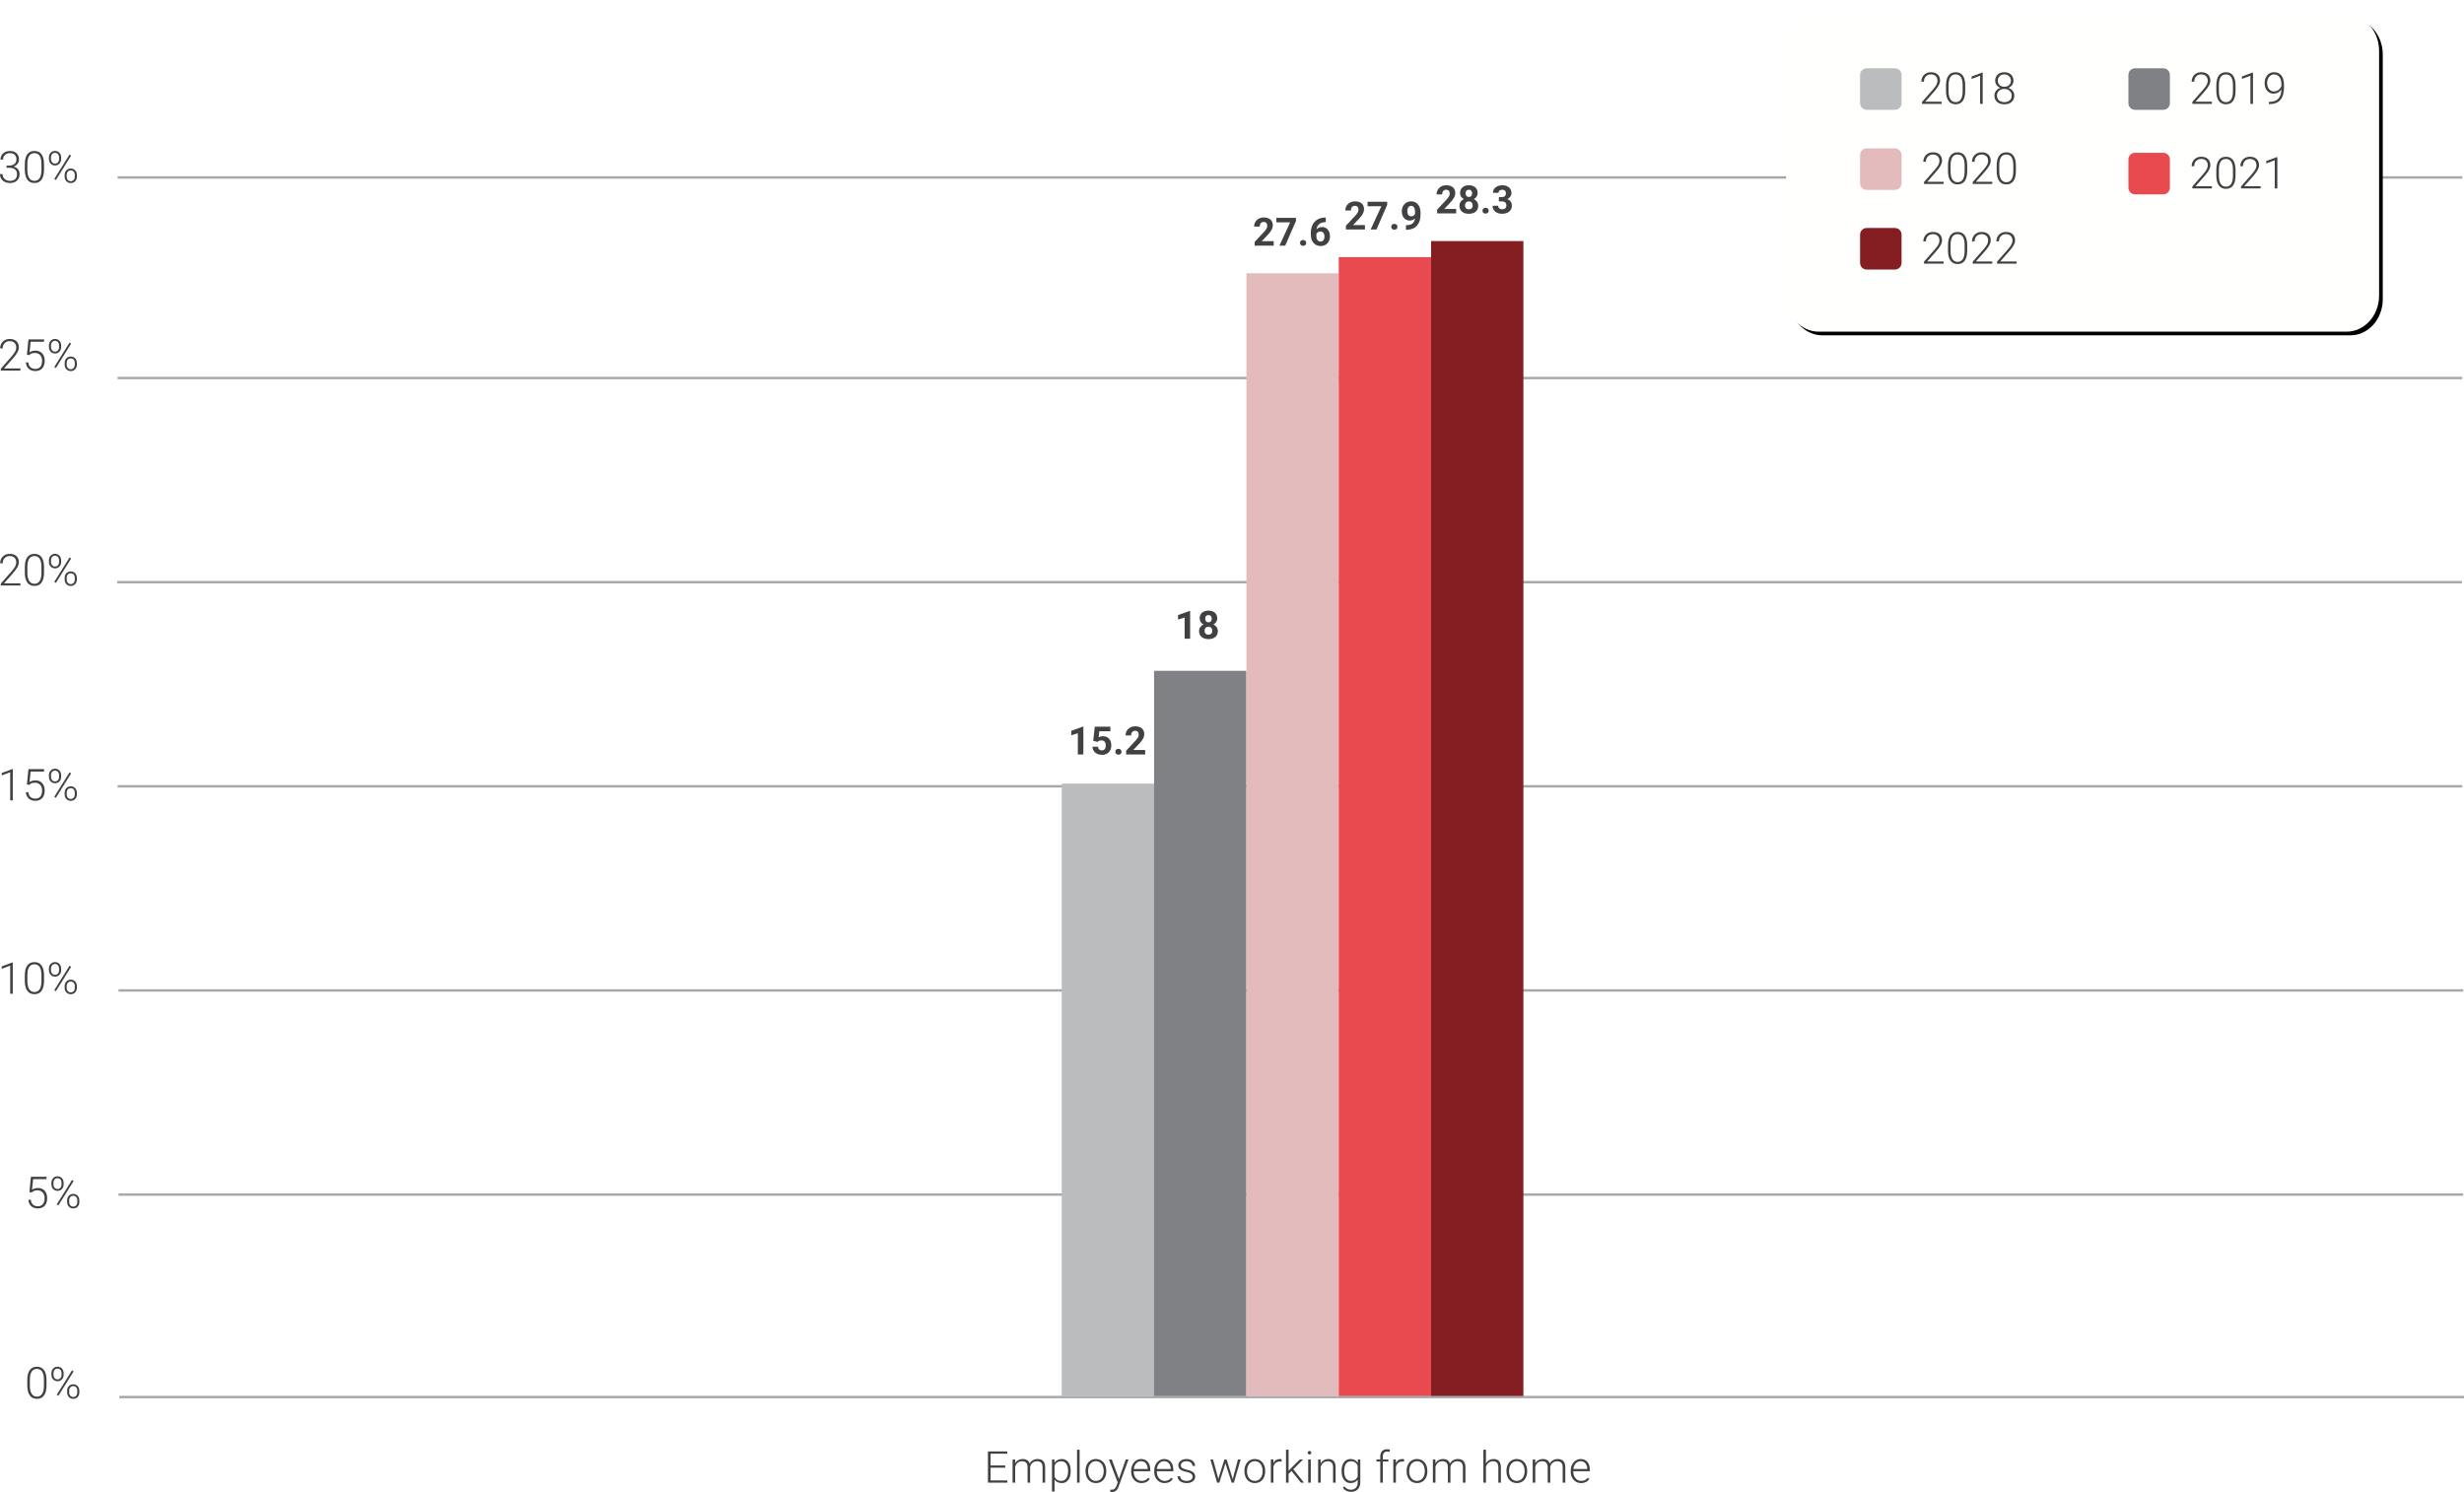 <?xml version="1.0" encoding="UTF-8"?>
<svg width="669.652px" height="405.547px" viewBox="0 0 669.652 405.547" version="1.1" xmlns="http://www.w3.org/2000/svg" xmlns:xlink="http://www.w3.org/1999/xlink">
    <title>smart working-eng</title>
    <defs>
        <path d="M646.574,76.341 C646.574,81.755 642.629,86.149 637.756,86.149 L494.254,86.149 C489.38,86.149 485.429,81.755 485.429,76.341 L485.429,9.803 C485.429,4.389 489.38,0 494.254,0 L637.756,0 C642.629,0 646.574,4.389 646.574,9.803 L646.574,76.341 Z" id="path-1"></path>
        <filter x="-4.3%" y="-8.1%" width="109.9%" height="118.6%" filterUnits="objectBoundingBox" id="filter-2">
            <feOffset dx="1" dy="1" in="SourceAlpha" result="shadowOffsetOuter1"></feOffset>
            <feGaussianBlur stdDeviation="2.5" in="shadowOffsetOuter1" result="shadowBlurOuter1"></feGaussianBlur>
            <feColorMatrix values="0 0 0 0 0   0 0 0 0 0   0 0 0 0 0  0 0 0 0.3 0" type="matrix" in="shadowBlurOuter1"></feColorMatrix>
        </filter>
    </defs>
    <g id="immagini" stroke="none" stroke-width="1" fill="none" fill-rule="evenodd">
        <g id="infografiche-ENG" transform="translate(-50.571, -3055)">
            <g id="smart-working-eng" transform="translate(50.571, 3059)">
                <g id="10%" transform="translate(0.466, 257.508)" fill="#414042" fill-rule="nonzero">
                    <polygon id="Path" points="3.008 8.61 2.308 8.61 2.308 0.962 0 1.819 0 1.166 2.891 0.093 3.008 0.093"></polygon>
                    <path d="M11.496,5.072 C11.496,6.269 11.276,7.177 10.837,7.797 C10.398,8.417 9.751,8.727 8.896,8.727 C8.056,8.727 7.413,8.423 6.966,7.814 C6.519,7.206 6.29,6.321 6.278,5.159 L6.278,3.638 C6.278,2.444 6.5,1.541 6.943,0.927 C7.386,0.313 8.033,0.006 8.884,0.006 C9.723,0.006 10.365,0.302 10.808,0.895 C11.251,1.487 11.48,2.361 11.496,3.515 L11.496,5.072 Z M10.796,3.55 C10.796,2.579 10.638,1.844 10.321,1.347 C10.004,0.849 9.525,0.6 8.884,0.6 C8.254,0.6 7.78,0.843 7.462,1.329 C7.143,1.815 6.98,2.532 6.972,3.48 L6.972,5.147 C6.972,6.115 7.136,6.855 7.465,7.368 C7.793,7.881 8.27,8.138 8.896,8.138 C9.517,8.138 9.989,7.887 10.309,7.386 C10.63,6.885 10.792,6.15 10.796,5.182 L10.796,3.55 Z" id="Shape"></path>
                    <path d="M12.831,1.755 C12.831,1.249 12.987,0.831 13.3,0.498 C13.613,0.166 14.01,0 14.492,0 C14.974,0 15.371,0.166 15.684,0.498 C15.997,0.831 16.153,1.261 16.153,1.79 L16.153,2.204 C16.153,2.701 15.999,3.116 15.69,3.448 C15.381,3.78 14.985,3.947 14.504,3.947 C14.026,3.947 13.627,3.783 13.309,3.457 C12.99,3.13 12.831,2.699 12.831,2.163 L12.831,1.755 Z M13.396,2.204 C13.396,2.565 13.496,2.862 13.696,3.095 C13.896,3.329 14.165,3.445 14.504,3.445 C14.834,3.445 15.097,3.328 15.293,3.093 C15.49,2.857 15.588,2.553 15.588,2.18 L15.588,1.755 C15.588,1.393 15.487,1.095 15.285,0.86 C15.083,0.625 14.818,0.507 14.492,0.507 C14.169,0.507 13.906,0.624 13.702,0.857 C13.498,1.09 13.396,1.401 13.396,1.79 L13.396,2.204 Z M17.103,6.529 C17.103,6.024 17.26,5.606 17.573,5.276 C17.886,4.945 18.281,4.78 18.759,4.78 C19.237,4.78 19.634,4.944 19.951,5.273 C20.268,5.601 20.426,6.033 20.426,6.57 L20.426,6.984 C20.426,7.489 20.27,7.907 19.957,8.237 C19.644,8.567 19.249,8.732 18.771,8.732 C18.293,8.732 17.895,8.568 17.579,8.24 C17.262,7.911 17.103,7.483 17.103,6.954 L17.103,6.529 Z M17.663,6.984 C17.663,7.349 17.763,7.648 17.963,7.881 C18.163,8.115 18.433,8.231 18.771,8.231 C19.105,8.231 19.37,8.114 19.566,7.878 C19.763,7.643 19.861,7.335 19.861,6.954 L19.861,6.529 C19.861,6.156 19.761,5.856 19.561,5.628 C19.36,5.401 19.093,5.287 18.759,5.287 C18.433,5.287 18.168,5.402 17.966,5.631 C17.764,5.86 17.663,6.168 17.663,6.552 L17.663,6.984 Z M14.725,7.905 L14.288,7.625 L18.433,0.991 L18.87,1.271 L14.725,7.905 Z" id="Shape"></path>
                </g>
                <g id="0%" transform="translate(7.421, 367.484)" fill="#414042" fill-rule="nonzero">
                    <path d="M5.217,5.072 C5.217,6.269 4.998,7.177 4.559,7.797 C4.119,8.417 3.472,8.727 2.617,8.727 C1.778,8.727 1.135,8.423 0.688,7.814 C0.241,7.206 0.012,6.321 0,5.159 L0,3.638 C0,2.444 0.222,1.541 0.665,0.927 C1.108,0.313 1.755,0.006 2.606,0.006 C3.445,0.006 4.086,0.302 4.529,0.895 C4.972,1.487 5.202,2.361 5.217,3.515 L5.217,5.072 Z M4.518,3.55 C4.518,2.579 4.359,1.844 4.043,1.347 C3.726,0.849 3.247,0.6 2.606,0.6 C1.976,0.6 1.502,0.843 1.183,1.329 C0.865,1.815 0.701,2.532 0.694,3.48 L0.694,5.147 C0.694,6.115 0.858,6.855 1.186,7.368 C1.515,7.881 1.992,8.138 2.617,8.138 C3.239,8.138 3.71,7.887 4.031,7.386 C4.352,6.885 4.514,6.15 4.518,5.182 L4.518,3.55 Z" id="Shape"></path>
                    <path d="M6.552,1.755 C6.552,1.249 6.709,0.831 7.022,0.498 C7.334,0.166 7.732,0 8.214,0 C8.696,0 9.093,0.166 9.406,0.498 C9.719,0.831 9.875,1.261 9.875,1.79 L9.875,2.204 C9.875,2.701 9.721,3.116 9.412,3.448 C9.103,3.78 8.707,3.947 8.225,3.947 C7.747,3.947 7.349,3.783 7.03,3.457 C6.712,3.13 6.552,2.699 6.552,2.163 L6.552,1.755 Z M7.118,2.204 C7.118,2.565 7.218,2.862 7.418,3.095 C7.618,3.329 7.887,3.445 8.225,3.445 C8.556,3.445 8.819,3.328 9.015,3.093 C9.211,2.857 9.31,2.553 9.31,2.18 L9.31,1.755 C9.31,1.393 9.209,1.095 9.006,0.86 C8.804,0.625 8.54,0.507 8.214,0.507 C7.891,0.507 7.628,0.624 7.424,0.857 C7.22,1.09 7.118,1.401 7.118,1.79 L7.118,2.204 Z M10.825,6.529 C10.825,6.024 10.982,5.606 11.294,5.276 C11.607,4.945 12.003,4.78 12.481,4.78 C12.959,4.78 13.356,4.944 13.673,5.273 C13.99,5.601 14.148,6.033 14.148,6.57 L14.148,6.984 C14.148,7.489 13.992,7.907 13.679,8.237 C13.366,8.567 12.97,8.732 12.492,8.732 C12.014,8.732 11.617,8.568 11.3,8.24 C10.984,7.911 10.825,7.483 10.825,6.954 L10.825,6.529 Z M11.385,6.984 C11.385,7.349 11.485,7.648 11.685,7.881 C11.885,8.115 12.154,8.231 12.492,8.231 C12.827,8.231 13.092,8.114 13.288,7.878 C13.484,7.643 13.583,7.335 13.583,6.954 L13.583,6.529 C13.583,6.156 13.482,5.856 13.282,5.628 C13.082,5.401 12.815,5.287 12.481,5.287 C12.154,5.287 11.89,5.402 11.688,5.631 C11.486,5.86 11.385,6.168 11.385,6.552 L11.385,6.984 Z M8.447,7.905 L8.01,7.625 L12.154,0.991 L12.592,1.271 L8.447,7.905 Z" id="Shape"></path>
                </g>
                <g id="Employees-working-fr" transform="translate(268.501, 389.924)" fill="#414042" fill-rule="nonzero">
                    <polygon id="Path" points="4.687 5.007 0.717 5.007 0.717 8.47 5.281 8.47 5.281 9.076 0 9.076 0 0.589 5.252 0.589 5.252 1.201 0.717 1.201 0.717 4.401 4.687 4.401"></polygon>
                    <path d="M7.365,2.769 L7.388,3.795 C7.621,3.414 7.913,3.128 8.263,2.938 C8.612,2.748 9.001,2.652 9.429,2.652 C10.423,2.652 11.055,3.06 11.323,3.877 C11.548,3.484 11.85,3.182 12.227,2.97 C12.604,2.758 13.019,2.652 13.474,2.652 C14.827,2.652 15.516,3.391 15.544,4.868 L15.544,9.076 L14.844,9.076 L14.844,4.92 C14.84,4.357 14.719,3.939 14.48,3.667 C14.241,3.395 13.851,3.259 13.311,3.259 C12.81,3.266 12.386,3.429 12.04,3.745 C11.694,4.062 11.502,4.448 11.463,4.903 L11.463,9.076 L10.763,9.076 L10.763,4.868 C10.76,4.327 10.632,3.924 10.382,3.658 C10.131,3.392 9.745,3.259 9.225,3.259 C8.785,3.259 8.408,3.384 8.094,3.635 C7.779,3.885 7.546,4.257 7.394,4.751 L7.394,9.076 L6.695,9.076 L6.695,2.769 L7.365,2.769 Z" id="Path"></path>
                    <path d="M22.483,5.987 C22.483,6.97 22.265,7.75 21.83,8.327 C21.395,8.904 20.812,9.193 20.081,9.193 C19.218,9.193 18.558,8.89 18.099,8.284 L18.099,11.501 L17.406,11.501 L17.406,2.769 L18.053,2.769 L18.088,3.661 C18.542,2.989 19.201,2.652 20.064,2.652 C20.818,2.652 21.409,2.938 21.839,3.509 C22.268,4.081 22.483,4.873 22.483,5.888 L22.483,5.987 Z M21.783,5.864 C21.783,5.06 21.618,4.425 21.288,3.958 C20.958,3.492 20.497,3.259 19.906,3.259 C19.479,3.259 19.112,3.362 18.805,3.568 C18.498,3.774 18.262,4.073 18.099,4.465 L18.099,7.491 C18.266,7.852 18.505,8.128 18.816,8.319 C19.127,8.509 19.494,8.604 19.918,8.604 C20.505,8.604 20.962,8.37 21.291,7.902 C21.619,7.433 21.783,6.754 21.783,5.864 Z" id="Shape"></path>
                    <polygon id="Path" points="24.91 9.076 24.211 9.076 24.211 0.122 24.91 0.122"></polygon>
                    <path d="M26.522,5.829 C26.522,5.223 26.639,4.677 26.874,4.191 C27.109,3.706 27.442,3.328 27.871,3.058 C28.301,2.787 28.787,2.652 29.331,2.652 C30.171,2.652 30.851,2.947 31.372,3.536 C31.892,4.124 32.153,4.904 32.153,5.876 L32.153,6.022 C32.153,6.632 32.035,7.181 31.8,7.669 C31.565,8.156 31.234,8.532 30.806,8.797 C30.379,9.061 29.891,9.193 29.343,9.193 C28.508,9.193 27.828,8.899 27.306,8.31 C26.783,7.721 26.522,6.941 26.522,5.969 L26.522,5.829 Z M27.221,6.022 C27.221,6.776 27.416,7.395 27.807,7.878 C28.198,8.362 28.71,8.604 29.343,8.604 C29.973,8.604 30.483,8.362 30.873,7.878 C31.264,7.395 31.459,6.756 31.459,5.963 L31.459,5.829 C31.459,5.348 31.37,4.906 31.191,4.506 C31.012,4.106 30.762,3.796 30.439,3.576 C30.116,3.357 29.747,3.247 29.331,3.247 C28.71,3.247 28.202,3.491 27.81,3.979 C27.417,4.466 27.221,5.105 27.221,5.894 L27.221,6.022 Z" id="Shape"></path>
                    <path d="M35.606,8.074 L37.448,2.769 L38.2,2.769 L35.507,10.149 L35.367,10.475 C35.021,11.241 34.487,11.624 33.764,11.624 C33.597,11.624 33.418,11.597 33.228,11.542 L33.222,10.965 L33.583,11 C33.925,11 34.202,10.916 34.414,10.747 C34.626,10.577 34.806,10.287 34.953,9.875 L35.262,9.024 L32.884,2.769 L33.648,2.769 L35.606,8.074 Z" id="Path"></path>
                    <path d="M41.747,9.193 C41.211,9.193 40.726,9.061 40.293,8.797 C39.859,8.532 39.522,8.164 39.281,7.692 C39.04,7.22 38.92,6.69 38.92,6.103 L38.92,5.853 C38.92,5.246 39.037,4.7 39.272,4.215 C39.508,3.729 39.835,3.347 40.255,3.069 C40.674,2.791 41.129,2.652 41.619,2.652 C42.384,2.652 42.992,2.914 43.44,3.436 C43.889,3.959 44.114,4.673 44.114,5.579 L44.114,5.969 L39.613,5.969 L39.613,6.103 C39.613,6.818 39.818,7.414 40.228,7.89 C40.638,8.366 41.154,8.604 41.776,8.604 C42.149,8.604 42.479,8.536 42.764,8.4 C43.05,8.264 43.309,8.047 43.542,7.747 L43.98,8.08 C43.467,8.822 42.722,9.193 41.747,9.193 Z M41.619,3.247 C41.094,3.247 40.652,3.439 40.293,3.824 C39.933,4.209 39.714,4.726 39.637,5.375 L43.42,5.375 L43.42,5.299 C43.401,4.693 43.228,4.199 42.901,3.818 C42.575,3.437 42.147,3.247 41.619,3.247 Z" id="Shape"></path>
                    <path d="M48.016,9.193 C47.48,9.193 46.995,9.061 46.562,8.797 C46.128,8.532 45.791,8.164 45.55,7.692 C45.309,7.22 45.189,6.69 45.189,6.103 L45.189,5.853 C45.189,5.246 45.306,4.7 45.541,4.215 C45.777,3.729 46.104,3.347 46.524,3.069 C46.943,2.791 47.398,2.652 47.888,2.652 C48.653,2.652 49.261,2.914 49.709,3.436 C50.158,3.959 50.383,4.673 50.383,5.579 L50.383,5.969 L45.882,5.969 L45.882,6.103 C45.882,6.818 46.087,7.414 46.497,7.89 C46.907,8.366 47.423,8.604 48.045,8.604 C48.418,8.604 48.748,8.536 49.033,8.4 C49.319,8.264 49.578,8.047 49.811,7.747 L50.249,8.08 C49.736,8.822 48.991,9.193 48.016,9.193 Z M47.888,3.247 C47.363,3.247 46.921,3.439 46.562,3.824 C46.202,4.209 45.983,4.726 45.906,5.375 L49.689,5.375 L49.689,5.299 C49.67,4.693 49.497,4.199 49.17,3.818 C48.844,3.437 48.416,3.247 47.888,3.247 Z" id="Shape"></path>
                    <path d="M55.62,7.473 C55.62,7.127 55.481,6.85 55.203,6.64 C54.925,6.43 54.507,6.266 53.947,6.147 C53.387,6.029 52.953,5.893 52.644,5.739 C52.335,5.586 52.106,5.398 51.956,5.177 C51.807,4.955 51.732,4.687 51.732,4.372 C51.732,3.875 51.94,3.464 52.355,3.139 C52.771,2.815 53.304,2.652 53.953,2.652 C54.656,2.652 55.221,2.826 55.646,3.174 C56.072,3.522 56.284,3.976 56.284,4.535 L55.585,4.535 C55.585,4.166 55.43,3.859 55.122,3.614 C54.813,3.369 54.423,3.247 53.953,3.247 C53.494,3.247 53.126,3.349 52.848,3.553 C52.57,3.757 52.431,4.022 52.431,4.349 C52.431,4.664 52.547,4.907 52.778,5.08 C53.009,5.253 53.431,5.412 54.043,5.555 C54.655,5.699 55.114,5.853 55.419,6.016 C55.724,6.179 55.95,6.375 56.098,6.605 C56.246,6.834 56.319,7.112 56.319,7.438 C56.319,7.971 56.105,8.396 55.675,8.715 C55.246,9.034 54.685,9.193 53.994,9.193 C53.259,9.193 52.663,9.015 52.207,8.66 C51.75,8.304 51.522,7.854 51.522,7.31 L52.221,7.31 C52.249,7.718 52.421,8.036 52.737,8.263 C53.054,8.491 53.473,8.604 53.994,8.604 C54.479,8.604 54.872,8.497 55.171,8.284 C55.47,8.07 55.62,7.8 55.62,7.473 Z" id="Path"></path>
                    <polygon id="Path" points="62.503 7.625 62.608 8.167 62.748 7.596 64.264 2.769 64.858 2.769 66.357 7.555 66.52 8.219 66.654 7.607 67.948 2.769 68.671 2.769 66.835 9.076 66.24 9.076 64.619 4.075 64.544 3.731 64.468 4.081 62.876 9.076 62.282 9.076 60.451 2.769 61.168 2.769"></polygon>
                    <path d="M69.711,5.829 C69.711,5.223 69.828,4.677 70.064,4.191 C70.299,3.706 70.631,3.328 71.06,3.058 C71.49,2.787 71.977,2.652 72.521,2.652 C73.36,2.652 74.04,2.947 74.561,3.536 C75.082,4.124 75.342,4.904 75.342,5.876 L75.342,6.022 C75.342,6.632 75.225,7.181 74.989,7.669 C74.754,8.156 74.423,8.532 73.996,8.797 C73.568,9.061 73.08,9.193 72.532,9.193 C71.697,9.193 71.018,8.899 70.495,8.31 C69.972,7.721 69.711,6.941 69.711,5.969 L69.711,5.829 Z M70.41,6.022 C70.41,6.776 70.606,7.395 70.996,7.878 C71.387,8.362 71.899,8.604 72.532,8.604 C73.162,8.604 73.672,8.362 74.063,7.878 C74.453,7.395 74.648,6.756 74.648,5.963 L74.648,5.829 C74.648,5.348 74.559,4.906 74.38,4.506 C74.202,4.106 73.951,3.796 73.628,3.576 C73.306,3.357 72.937,3.247 72.521,3.247 C71.899,3.247 71.392,3.491 70.999,3.979 C70.607,4.466 70.41,5.105 70.41,5.894 L70.41,6.022 Z" id="Shape"></path>
                    <path d="M79.798,3.364 C79.65,3.336 79.493,3.323 79.326,3.323 C78.891,3.323 78.523,3.444 78.221,3.687 C77.92,3.93 77.705,4.283 77.577,4.745 L77.577,9.076 L76.883,9.076 L76.883,2.769 L77.566,2.769 L77.577,3.772 C77.946,3.025 78.539,2.652 79.355,2.652 C79.549,2.652 79.703,2.678 79.816,2.728 L79.798,3.364 Z" id="Path"></path>
                    <polygon id="Path" points="82.5 5.899 81.701 6.669 81.701 9.076 81.001 9.076 81.001 0.122 81.701 0.122 81.701 5.853 82.36 5.142 84.773 2.769 85.653 2.769 82.978 5.427 85.886 9.076 85.053 9.076"></polygon>
                    <path d="M87.731,9.076 L87.031,9.076 L87.031,2.769 L87.731,2.769 L87.731,9.076 Z M86.909,0.944 C86.909,0.812 86.952,0.701 87.037,0.609 C87.123,0.518 87.239,0.472 87.387,0.472 C87.535,0.472 87.652,0.518 87.74,0.609 C87.827,0.701 87.871,0.812 87.871,0.944 C87.871,1.076 87.827,1.187 87.74,1.277 C87.652,1.366 87.535,1.411 87.387,1.411 C87.239,1.411 87.123,1.366 87.037,1.277 C86.952,1.187 86.909,1.076 86.909,0.944 Z" id="Shape"></path>
                    <path d="M90.392,2.769 L90.415,3.847 C90.652,3.459 90.947,3.162 91.301,2.958 C91.655,2.754 92.045,2.652 92.473,2.652 C93.149,2.652 93.652,2.843 93.982,3.224 C94.313,3.605 94.48,4.176 94.484,4.938 L94.484,9.076 L93.79,9.076 L93.79,4.932 C93.786,4.368 93.667,3.948 93.432,3.673 C93.196,3.397 92.82,3.259 92.304,3.259 C91.872,3.259 91.49,3.394 91.158,3.664 C90.826,3.934 90.58,4.298 90.421,4.757 L90.421,9.076 L89.727,9.076 L89.727,2.769 L90.392,2.769 Z" id="Path"></path>
                    <path d="M96.107,5.864 C96.107,4.877 96.325,4.095 96.763,3.518 C97.2,2.941 97.793,2.652 98.543,2.652 C99.402,2.652 100.055,2.994 100.502,3.678 L100.537,2.769 L101.19,2.769 L101.19,8.948 C101.19,9.76 100.963,10.404 100.508,10.878 C100.053,11.352 99.437,11.589 98.66,11.589 C98.221,11.589 97.802,11.491 97.404,11.294 C97.005,11.098 96.692,10.837 96.462,10.51 L96.853,10.091 C97.346,10.697 97.933,11 98.613,11 C99.196,11 99.651,10.828 99.977,10.484 C100.304,10.14 100.473,9.663 100.485,9.053 L100.485,8.26 C100.038,8.882 99.387,9.193 98.532,9.193 C97.801,9.193 97.214,8.902 96.771,8.319 C96.328,7.736 96.107,6.949 96.107,5.958 L96.107,5.864 Z M96.812,5.987 C96.812,6.791 96.973,7.426 97.296,7.89 C97.618,8.355 98.073,8.587 98.66,8.587 C99.519,8.587 100.127,8.202 100.485,7.432 L100.485,4.5 C100.321,4.096 100.086,3.788 99.779,3.576 C99.472,3.365 99.103,3.259 98.672,3.259 C98.085,3.259 97.628,3.489 97.302,3.949 C96.975,4.41 96.812,5.089 96.812,5.987 Z" id="Shape"></path>
                    <path d="M106.616,9.076 L106.616,3.34 L105.573,3.34 L105.573,2.769 L106.616,2.769 L106.616,2.005 C106.616,1.36 106.78,0.865 107.109,0.519 C107.437,0.173 107.895,0 108.481,0 C108.746,0 108.993,0.033 109.222,0.099 L109.169,0.682 C108.975,0.635 108.763,0.612 108.534,0.612 C108.149,0.612 107.85,0.732 107.636,0.971 C107.422,1.21 107.316,1.549 107.316,1.988 L107.316,2.769 L108.82,2.769 L108.82,3.34 L107.316,3.34 L107.316,9.076 L106.616,9.076 Z" id="Path"></path>
                    <path d="M113.083,3.364 C112.936,3.336 112.778,3.323 112.611,3.323 C112.176,3.323 111.808,3.444 111.506,3.687 C111.205,3.93 110.99,4.283 110.862,4.745 L110.862,9.076 L110.169,9.076 L110.169,2.769 L110.851,2.769 L110.862,3.772 C111.231,3.025 111.824,2.652 112.64,2.652 C112.835,2.652 112.988,2.678 113.101,2.728 L113.083,3.364 Z" id="Path"></path>
                    <path d="M113.785,5.829 C113.785,5.223 113.903,4.677 114.138,4.191 C114.373,3.706 114.705,3.328 115.135,3.058 C115.564,2.787 116.051,2.652 116.595,2.652 C117.434,2.652 118.114,2.947 118.635,3.536 C119.156,4.124 119.416,4.904 119.416,5.876 L119.416,6.022 C119.416,6.632 119.299,7.181 119.064,7.669 C118.829,8.156 118.497,8.532 118.07,8.797 C117.642,9.061 117.155,9.193 116.607,9.193 C115.771,9.193 115.092,8.899 114.569,8.31 C114.047,7.721 113.785,6.941 113.785,5.969 L113.785,5.829 Z M114.485,6.022 C114.485,6.776 114.68,7.395 115.071,7.878 C115.461,8.362 115.973,8.604 116.607,8.604 C117.236,8.604 117.746,8.362 118.137,7.878 C118.527,7.395 118.723,6.756 118.723,5.963 L118.723,5.829 C118.723,5.348 118.633,4.906 118.455,4.506 C118.276,4.106 118.025,3.796 117.703,3.576 C117.38,3.357 117.011,3.247 116.595,3.247 C115.973,3.247 115.466,3.491 115.073,3.979 C114.681,4.466 114.485,5.105 114.485,5.894 L114.485,6.022 Z" id="Shape"></path>
                    <path d="M121.593,2.769 L121.616,3.795 C121.85,3.414 122.141,3.128 122.491,2.938 C122.841,2.748 123.229,2.652 123.657,2.652 C124.652,2.652 125.283,3.06 125.551,3.877 C125.777,3.484 126.078,3.182 126.455,2.97 C126.832,2.758 127.248,2.652 127.702,2.652 C129.055,2.652 129.745,3.391 129.772,4.868 L129.772,9.076 L129.072,9.076 L129.072,4.92 C129.068,4.357 128.947,3.939 128.708,3.667 C128.469,3.395 128.079,3.259 127.539,3.259 C127.038,3.266 126.614,3.429 126.268,3.745 C125.922,4.062 125.73,4.448 125.691,4.903 L125.691,9.076 L124.992,9.076 L124.992,4.868 C124.988,4.327 124.861,3.924 124.61,3.658 C124.359,3.392 123.973,3.259 123.453,3.259 C123.014,3.259 122.637,3.384 122.322,3.635 C122.007,3.885 121.774,4.257 121.622,4.751 L121.622,9.076 L120.923,9.076 L120.923,2.769 L121.593,2.769 Z" id="Path"></path>
                    <path d="M135.338,3.836 C135.567,3.459 135.86,3.167 136.218,2.961 C136.576,2.755 136.966,2.652 137.39,2.652 C138.066,2.652 138.569,2.843 138.9,3.224 C139.23,3.605 139.397,4.176 139.401,4.938 L139.401,9.076 L138.707,9.076 L138.707,4.932 C138.703,4.368 138.584,3.948 138.349,3.673 C138.114,3.397 137.738,3.259 137.221,3.259 C136.789,3.259 136.407,3.394 136.075,3.664 C135.743,3.934 135.497,4.298 135.338,4.757 L135.338,9.076 L134.644,9.076 L134.644,0.122 L135.338,0.122 L135.338,3.836 Z" id="Path"></path>
                    <path d="M140.913,5.829 C140.913,5.223 141.031,4.677 141.266,4.191 C141.501,3.706 141.833,3.328 142.263,3.058 C142.692,2.787 143.179,2.652 143.723,2.652 C144.562,2.652 145.242,2.947 145.763,3.536 C146.284,4.124 146.544,4.904 146.544,5.876 L146.544,6.022 C146.544,6.632 146.427,7.181 146.192,7.669 C145.956,8.156 145.625,8.532 145.198,8.797 C144.77,9.061 144.282,9.193 143.735,9.193 C142.899,9.193 142.22,8.899 141.697,8.31 C141.174,7.721 140.913,6.941 140.913,5.969 L140.913,5.829 Z M141.613,6.022 C141.613,6.776 141.808,7.395 142.198,7.878 C142.589,8.362 143.101,8.604 143.735,8.604 C144.364,8.604 144.874,8.362 145.265,7.878 C145.655,7.395 145.851,6.756 145.851,5.963 L145.851,5.829 C145.851,5.348 145.761,4.906 145.582,4.506 C145.404,4.106 145.153,3.796 144.83,3.576 C144.508,3.357 144.139,3.247 143.723,3.247 C143.101,3.247 142.594,3.491 142.201,3.979 C141.809,4.466 141.613,5.105 141.613,5.894 L141.613,6.022 Z" id="Shape"></path>
                    <path d="M148.721,2.769 L148.744,3.795 C148.978,3.414 149.269,3.128 149.619,2.938 C149.969,2.748 150.357,2.652 150.785,2.652 C151.78,2.652 152.411,3.06 152.679,3.877 C152.905,3.484 153.206,3.182 153.583,2.97 C153.96,2.758 154.376,2.652 154.83,2.652 C156.183,2.652 156.873,3.391 156.9,4.868 L156.9,9.076 L156.2,9.076 L156.2,4.92 C156.196,4.357 156.075,3.939 155.836,3.667 C155.597,3.395 155.207,3.259 154.667,3.259 C154.166,3.266 153.742,3.429 153.396,3.745 C153.05,4.062 152.858,4.448 152.819,4.903 L152.819,9.076 L152.12,9.076 L152.12,4.868 C152.116,4.327 151.988,3.924 151.738,3.658 C151.487,3.392 151.101,3.259 150.581,3.259 C150.141,3.259 149.765,3.384 149.45,3.635 C149.135,3.885 148.902,4.257 148.75,4.751 L148.75,9.076 L148.051,9.076 L148.051,2.769 L148.721,2.769 Z" id="Path"></path>
                    <path d="M161.21,9.193 C160.674,9.193 160.189,9.061 159.756,8.797 C159.322,8.532 158.985,8.164 158.744,7.692 C158.503,7.22 158.383,6.69 158.383,6.103 L158.383,5.853 C158.383,5.246 158.5,4.7 158.735,4.215 C158.971,3.729 159.298,3.347 159.718,3.069 C160.137,2.791 160.592,2.652 161.082,2.652 C161.847,2.652 162.455,2.914 162.903,3.436 C163.352,3.959 163.577,4.673 163.577,5.579 L163.577,5.969 L159.076,5.969 L159.076,6.103 C159.076,6.818 159.281,7.414 159.691,7.89 C160.101,8.366 160.617,8.604 161.239,8.604 C161.612,8.604 161.942,8.536 162.227,8.4 C162.513,8.264 162.772,8.047 163.005,7.747 L163.443,8.08 C162.93,8.822 162.185,9.193 161.21,9.193 Z M161.082,3.247 C160.557,3.247 160.115,3.439 159.756,3.824 C159.396,4.209 159.177,4.726 159.1,5.375 L162.883,5.375 L162.883,5.299 C162.864,4.693 162.691,4.199 162.364,3.818 C162.038,3.437 161.61,3.247 161.082,3.247 Z" id="Shape"></path>
                </g>
                <g id="20%" transform="translate(0.041, 146.536)" fill="#414042" fill-rule="nonzero">
                    <path d="M5.503,8.61 L0.187,8.61 L0.187,8.074 L3.095,4.774 C3.577,4.219 3.912,3.76 4.098,3.399 C4.285,3.037 4.378,2.685 4.378,2.343 C4.378,1.807 4.22,1.383 3.906,1.07 C3.591,0.757 3.158,0.6 2.606,0.6 C2.034,0.6 1.573,0.783 1.221,1.148 C0.87,1.514 0.694,1.988 0.694,2.571 L0,2.571 C0,2.093 0.108,1.657 0.324,1.265 C0.539,0.872 0.846,0.564 1.245,0.341 C1.643,0.118 2.097,0.006 2.606,0.006 C3.383,0.006 3.99,0.21 4.427,0.618 C4.865,1.026 5.083,1.582 5.083,2.285 C5.083,2.682 4.96,3.115 4.713,3.585 C4.466,4.055 4.032,4.642 3.41,5.346 L1.043,8.021 L5.503,8.021 L5.503,8.61 Z" id="Path"></path>
                    <path d="M11.921,5.072 C11.921,6.269 11.702,7.177 11.262,7.797 C10.823,8.417 10.176,8.727 9.321,8.727 C8.482,8.727 7.839,8.423 7.392,7.814 C6.945,7.206 6.715,6.321 6.704,5.159 L6.704,3.638 C6.704,2.444 6.925,1.541 7.368,0.927 C7.811,0.313 8.458,0.006 9.31,0.006 C10.149,0.006 10.79,0.302 11.233,0.895 C11.676,1.487 11.906,2.361 11.921,3.515 L11.921,5.072 Z M11.222,3.55 C11.222,2.579 11.063,1.844 10.747,1.347 C10.43,0.849 9.951,0.6 9.31,0.6 C8.68,0.6 8.206,0.843 7.887,1.329 C7.569,1.815 7.405,2.532 7.398,3.48 L7.398,5.147 C7.398,6.115 7.562,6.855 7.89,7.368 C8.218,7.881 8.696,8.138 9.321,8.138 C9.943,8.138 10.414,7.887 10.735,7.386 C11.055,6.885 11.218,6.15 11.222,5.182 L11.222,3.55 Z" id="Shape"></path>
                    <path d="M13.256,1.755 C13.256,1.249 13.412,0.831 13.725,0.498 C14.038,0.166 14.436,0 14.917,0 C15.399,0 15.797,0.166 16.11,0.498 C16.422,0.831 16.579,1.261 16.579,1.79 L16.579,2.204 C16.579,2.701 16.424,3.116 16.115,3.448 C15.806,3.78 15.411,3.947 14.929,3.947 C14.451,3.947 14.053,3.783 13.734,3.457 C13.415,3.13 13.256,2.699 13.256,2.163 L13.256,1.755 Z M13.822,2.204 C13.822,2.565 13.922,2.862 14.122,3.095 C14.322,3.329 14.591,3.445 14.929,3.445 C15.259,3.445 15.523,3.328 15.719,3.093 C15.915,2.857 16.013,2.553 16.013,2.18 L16.013,1.755 C16.013,1.393 15.912,1.095 15.71,0.86 C15.508,0.625 15.244,0.507 14.917,0.507 C14.595,0.507 14.332,0.624 14.128,0.857 C13.924,1.09 13.822,1.401 13.822,1.79 L13.822,2.204 Z M17.529,6.529 C17.529,6.024 17.685,5.606 17.998,5.276 C18.311,4.945 18.707,4.78 19.185,4.78 C19.663,4.78 20.06,4.944 20.377,5.273 C20.693,5.601 20.852,6.033 20.852,6.57 L20.852,6.984 C20.852,7.489 20.695,7.907 20.383,8.237 C20.07,8.567 19.674,8.732 19.196,8.732 C18.718,8.732 18.321,8.568 18.004,8.24 C17.687,7.911 17.529,7.483 17.529,6.954 L17.529,6.529 Z M18.089,6.984 C18.089,7.349 18.189,7.648 18.389,7.881 C18.589,8.115 18.858,8.231 19.196,8.231 C19.53,8.231 19.796,8.114 19.992,7.878 C20.188,7.643 20.286,7.335 20.286,6.954 L20.286,6.529 C20.286,6.156 20.186,5.856 19.986,5.628 C19.786,5.401 19.519,5.287 19.185,5.287 C18.858,5.287 18.594,5.402 18.392,5.631 C18.19,5.86 18.089,6.168 18.089,6.552 L18.089,6.984 Z M15.151,7.905 L14.713,7.625 L18.858,0.991 L19.295,1.271 L15.151,7.905 Z" id="Shape"></path>
                </g>
                <g id="30%" transform="translate(0, 37.024)" fill="#414042" fill-rule="nonzero">
                    <path d="M1.778,3.987 L2.501,3.987 C2.901,3.987 3.251,3.916 3.55,3.775 C3.849,3.633 4.078,3.438 4.235,3.192 C4.392,2.945 4.471,2.66 4.471,2.338 C4.471,1.794 4.318,1.368 4.011,1.061 C3.704,0.754 3.263,0.6 2.687,0.6 C2.143,0.6 1.697,0.761 1.35,1.081 C1.002,1.402 0.828,1.825 0.828,2.349 L0.128,2.349 C0.128,1.91 0.239,1.509 0.461,1.145 C0.682,0.782 0.989,0.501 1.382,0.303 C1.774,0.105 2.209,0.006 2.687,0.006 C3.457,0.006 4.063,0.216 4.506,0.635 C4.949,1.055 5.171,1.63 5.171,2.361 C5.171,2.769 5.041,3.145 4.783,3.489 C4.525,3.833 4.17,4.09 3.719,4.261 C4.248,4.409 4.648,4.663 4.92,5.022 C5.192,5.382 5.328,5.81 5.328,6.307 C5.328,7.034 5.091,7.619 4.617,8.062 C4.143,8.505 3.509,8.727 2.717,8.727 C2.211,8.727 1.748,8.626 1.326,8.423 C0.905,8.221 0.578,7.939 0.347,7.575 C0.116,7.212 0,6.789 0,6.307 L0.7,6.307 C0.7,6.848 0.888,7.288 1.265,7.628 C1.642,7.968 2.126,8.138 2.717,8.138 C3.319,8.138 3.788,7.983 4.124,7.674 C4.46,7.365 4.629,6.918 4.629,6.331 C4.629,5.763 4.447,5.33 4.084,5.031 C3.72,4.732 3.185,4.582 2.477,4.582 L1.778,4.582 L1.778,3.987 Z" id="Path"></path>
                    <path d="M11.962,5.072 C11.962,6.269 11.742,7.177 11.303,7.797 C10.864,8.417 10.217,8.727 9.362,8.727 C8.523,8.727 7.879,8.423 7.432,7.814 C6.986,7.206 6.756,6.321 6.745,5.159 L6.745,3.638 C6.745,2.444 6.966,1.541 7.409,0.927 C7.852,0.313 8.499,0.006 9.35,0.006 C10.19,0.006 10.831,0.302 11.274,0.895 C11.717,1.487 11.946,2.361 11.962,3.515 L11.962,5.072 Z M11.262,3.55 C11.262,2.579 11.104,1.844 10.787,1.347 C10.471,0.849 9.992,0.6 9.35,0.6 C8.721,0.6 8.247,0.843 7.928,1.329 C7.609,1.815 7.446,2.532 7.438,3.48 L7.438,5.147 C7.438,6.115 7.603,6.855 7.931,7.368 C8.259,7.881 8.736,8.138 9.362,8.138 C9.984,8.138 10.455,7.887 10.776,7.386 C11.096,6.885 11.259,6.15 11.262,5.182 L11.262,3.55 Z" id="Shape"></path>
                    <path d="M13.297,1.755 C13.297,1.249 13.453,0.831 13.766,0.498 C14.079,0.166 14.476,0 14.958,0 C15.44,0 15.838,0.166 16.15,0.498 C16.463,0.831 16.62,1.261 16.62,1.79 L16.62,2.204 C16.62,2.701 16.465,3.116 16.156,3.448 C15.847,3.78 15.452,3.947 14.97,3.947 C14.492,3.947 14.094,3.783 13.775,3.457 C13.456,3.13 13.297,2.699 13.297,2.163 L13.297,1.755 Z M13.862,2.204 C13.862,2.565 13.962,2.862 14.163,3.095 C14.363,3.329 14.632,3.445 14.97,3.445 C15.3,3.445 15.564,3.328 15.76,3.093 C15.956,2.857 16.054,2.553 16.054,2.18 L16.054,1.755 C16.054,1.393 15.953,1.095 15.751,0.86 C15.549,0.625 15.285,0.507 14.958,0.507 C14.636,0.507 14.372,0.624 14.168,0.857 C13.964,1.09 13.862,1.401 13.862,1.79 L13.862,2.204 Z M17.57,6.529 C17.57,6.024 17.726,5.606 18.039,5.276 C18.352,4.945 18.747,4.78 19.225,4.78 C19.703,4.78 20.101,4.944 20.418,5.273 C20.734,5.601 20.893,6.033 20.893,6.57 L20.893,6.984 C20.893,7.489 20.736,7.907 20.423,8.237 C20.11,8.567 19.715,8.732 19.237,8.732 C18.759,8.732 18.362,8.568 18.045,8.24 C17.728,7.911 17.57,7.483 17.57,6.954 L17.57,6.529 Z M18.129,6.984 C18.129,7.349 18.23,7.648 18.43,7.881 C18.63,8.115 18.899,8.231 19.237,8.231 C19.571,8.231 19.837,8.114 20.033,7.878 C20.229,7.643 20.327,7.335 20.327,6.954 L20.327,6.529 C20.327,6.156 20.227,5.856 20.027,5.628 C19.827,5.401 19.56,5.287 19.225,5.287 C18.899,5.287 18.635,5.402 18.433,5.631 C18.231,5.86 18.129,6.168 18.129,6.552 L18.129,6.984 Z M15.191,7.905 L14.754,7.625 L18.899,0.991 L19.336,1.271 L15.191,7.905 Z" id="Shape"></path>
                </g>
                <g id="5%" transform="translate(7.7, 315.737)" fill="#414042" fill-rule="nonzero">
                    <path d="M0.291,4.261 L0.705,0.122 L4.949,0.122 L4.949,0.769 L1.306,0.769 L1.008,3.638 C1.463,3.327 1.996,3.171 2.606,3.171 C3.371,3.171 3.981,3.42 4.436,3.917 C4.891,4.415 5.118,5.077 5.118,5.905 C5.118,6.799 4.897,7.493 4.454,7.986 C4.011,8.48 3.387,8.727 2.582,8.727 C1.844,8.727 1.246,8.521 0.787,8.109 C0.328,7.697 0.066,7.12 0,6.377 L0.67,6.377 C0.736,6.956 0.933,7.395 1.259,7.692 C1.586,7.989 2.027,8.138 2.582,8.138 C3.189,8.138 3.646,7.945 3.955,7.561 C4.264,7.176 4.419,6.628 4.419,5.917 C4.419,5.295 4.246,4.788 3.9,4.395 C3.554,4.003 3.082,3.807 2.483,3.807 C2.153,3.807 1.865,3.848 1.621,3.932 C1.376,4.015 1.117,4.178 0.845,4.419 L0.291,4.261 Z" id="Path"></path>
                    <path d="M6.272,1.755 C6.272,1.249 6.429,0.831 6.742,0.498 C7.055,0.166 7.452,0 7.934,0 C8.416,0 8.813,0.166 9.126,0.498 C9.439,0.831 9.595,1.261 9.595,1.79 L9.595,2.204 C9.595,2.701 9.441,3.116 9.132,3.448 C8.823,3.78 8.427,3.947 7.945,3.947 C7.467,3.947 7.069,3.783 6.75,3.457 C6.432,3.13 6.272,2.699 6.272,2.163 L6.272,1.755 Z M6.838,2.204 C6.838,2.565 6.938,2.862 7.138,3.095 C7.338,3.329 7.607,3.445 7.945,3.445 C8.276,3.445 8.539,3.328 8.735,3.093 C8.932,2.857 9.03,2.553 9.03,2.18 L9.03,1.755 C9.03,1.393 8.929,1.095 8.727,0.86 C8.525,0.625 8.26,0.507 7.934,0.507 C7.611,0.507 7.348,0.624 7.144,0.857 C6.94,1.09 6.838,1.401 6.838,1.79 L6.838,2.204 Z M10.545,6.529 C10.545,6.024 10.702,5.606 11.015,5.276 C11.328,4.945 11.723,4.78 12.201,4.78 C12.679,4.78 13.076,4.944 13.393,5.273 C13.71,5.601 13.868,6.033 13.868,6.57 L13.868,6.984 C13.868,7.489 13.712,7.907 13.399,8.237 C13.086,8.567 12.691,8.732 12.213,8.732 C11.735,8.732 11.337,8.568 11.02,8.24 C10.704,7.911 10.545,7.483 10.545,6.954 L10.545,6.529 Z M11.105,6.984 C11.105,7.349 11.205,7.648 11.405,7.881 C11.605,8.115 11.875,8.231 12.213,8.231 C12.547,8.231 12.812,8.114 13.008,7.878 C13.205,7.643 13.303,7.335 13.303,6.954 L13.303,6.529 C13.303,6.156 13.203,5.856 13.002,5.628 C12.802,5.401 12.535,5.287 12.201,5.287 C11.875,5.287 11.61,5.402 11.408,5.631 C11.206,5.86 11.105,6.168 11.105,6.552 L11.105,6.984 Z M8.167,7.905 L7.73,7.625 L11.875,0.991 L12.312,1.271 L8.167,7.905 Z" id="Shape"></path>
                </g>
                <g id="15%" transform="translate(0.466, 204.942)" fill="#414042" fill-rule="nonzero">
                    <polygon id="Path" points="3.008 8.61 2.308 8.61 2.308 0.962 0 1.819 0 1.166 2.891 0.093 3.008 0.093"></polygon>
                    <path d="M6.85,4.261 L7.263,0.122 L11.507,0.122 L11.507,0.769 L7.864,0.769 L7.567,3.638 C8.021,3.327 8.554,3.171 9.164,3.171 C9.929,3.171 10.54,3.42 10.994,3.917 C11.449,4.415 11.676,5.077 11.676,5.905 C11.676,6.799 11.455,7.493 11.012,7.986 C10.569,8.48 9.945,8.727 9.141,8.727 C8.402,8.727 7.804,8.521 7.345,8.109 C6.886,7.697 6.624,7.12 6.558,6.377 L7.228,6.377 C7.295,6.956 7.491,7.395 7.817,7.692 C8.144,7.989 8.585,8.138 9.141,8.138 C9.747,8.138 10.204,7.945 10.513,7.561 C10.822,7.176 10.977,6.628 10.977,5.917 C10.977,5.295 10.804,4.788 10.458,4.395 C10.112,4.003 9.64,3.807 9.041,3.807 C8.711,3.807 8.423,3.848 8.179,3.932 C7.934,4.015 7.675,4.178 7.403,4.419 L6.85,4.261 Z" id="Path"></path>
                    <path d="M12.831,1.755 C12.831,1.249 12.987,0.831 13.3,0.498 C13.613,0.166 14.01,0 14.492,0 C14.974,0 15.371,0.166 15.684,0.498 C15.997,0.831 16.153,1.261 16.153,1.79 L16.153,2.204 C16.153,2.701 15.999,3.116 15.69,3.448 C15.381,3.78 14.985,3.947 14.504,3.947 C14.026,3.947 13.627,3.783 13.309,3.457 C12.99,3.13 12.831,2.699 12.831,2.163 L12.831,1.755 Z M13.396,2.204 C13.396,2.565 13.496,2.862 13.696,3.095 C13.896,3.329 14.165,3.445 14.504,3.445 C14.834,3.445 15.097,3.328 15.293,3.093 C15.49,2.857 15.588,2.553 15.588,2.18 L15.588,1.755 C15.588,1.393 15.487,1.095 15.285,0.86 C15.083,0.625 14.818,0.507 14.492,0.507 C14.169,0.507 13.906,0.624 13.702,0.857 C13.498,1.09 13.396,1.401 13.396,1.79 L13.396,2.204 Z M17.103,6.529 C17.103,6.024 17.26,5.606 17.573,5.276 C17.886,4.945 18.281,4.78 18.759,4.78 C19.237,4.78 19.634,4.944 19.951,5.273 C20.268,5.601 20.426,6.033 20.426,6.57 L20.426,6.984 C20.426,7.489 20.27,7.907 19.957,8.237 C19.644,8.567 19.249,8.732 18.771,8.732 C18.293,8.732 17.895,8.568 17.579,8.24 C17.262,7.911 17.103,7.483 17.103,6.954 L17.103,6.529 Z M17.663,6.984 C17.663,7.349 17.763,7.648 17.963,7.881 C18.163,8.115 18.433,8.231 18.771,8.231 C19.105,8.231 19.37,8.114 19.566,7.878 C19.763,7.643 19.861,7.335 19.861,6.954 L19.861,6.529 C19.861,6.156 19.761,5.856 19.561,5.628 C19.36,5.401 19.093,5.287 18.759,5.287 C18.433,5.287 18.168,5.402 17.966,5.631 C17.764,5.86 17.663,6.168 17.663,6.552 L17.663,6.984 Z M14.725,7.905 L14.288,7.625 L18.433,0.991 L18.87,1.271 L14.725,7.905 Z" id="Shape"></path>
                </g>
                <g id="25%" transform="translate(0.041, 88.13)" fill="#414042" fill-rule="nonzero">
                    <path d="M5.503,8.61 L0.187,8.61 L0.187,8.074 L3.095,4.774 C3.577,4.219 3.912,3.76 4.098,3.399 C4.285,3.037 4.378,2.685 4.378,2.343 C4.378,1.807 4.22,1.383 3.906,1.07 C3.591,0.757 3.158,0.6 2.606,0.6 C2.034,0.6 1.573,0.783 1.221,1.148 C0.87,1.514 0.694,1.988 0.694,2.571 L0,2.571 C0,2.093 0.108,1.657 0.324,1.265 C0.539,0.872 0.846,0.564 1.245,0.341 C1.643,0.118 2.097,0.006 2.606,0.006 C3.383,0.006 3.99,0.21 4.427,0.618 C4.865,1.026 5.083,1.582 5.083,2.285 C5.083,2.682 4.96,3.115 4.713,3.585 C4.466,4.055 4.032,4.642 3.41,5.346 L1.043,8.021 L5.503,8.021 L5.503,8.61 Z" id="Path"></path>
                    <path d="M7.275,4.261 L7.689,0.122 L11.933,0.122 L11.933,0.769 L8.289,0.769 L7.992,3.638 C8.447,3.327 8.979,3.171 9.589,3.171 C10.355,3.171 10.965,3.42 11.42,3.917 C11.875,4.415 12.102,5.077 12.102,5.905 C12.102,6.799 11.88,7.493 11.437,7.986 C10.994,8.48 10.371,8.727 9.566,8.727 C8.828,8.727 8.229,8.521 7.771,8.109 C7.312,7.697 7.05,7.12 6.984,6.377 L7.654,6.377 C7.72,6.956 7.916,7.395 8.243,7.692 C8.569,7.989 9.01,8.138 9.566,8.138 C10.172,8.138 10.63,7.945 10.939,7.561 C11.248,7.176 11.402,6.628 11.402,5.917 C11.402,5.295 11.229,4.788 10.884,4.395 C10.538,4.003 10.065,3.807 9.467,3.807 C9.137,3.807 8.849,3.848 8.604,3.932 C8.359,4.015 8.101,4.178 7.829,4.419 L7.275,4.261 Z" id="Path"></path>
                    <path d="M13.256,1.755 C13.256,1.249 13.412,0.831 13.725,0.498 C14.038,0.166 14.436,0 14.917,0 C15.399,0 15.797,0.166 16.11,0.498 C16.422,0.831 16.579,1.261 16.579,1.79 L16.579,2.204 C16.579,2.701 16.424,3.116 16.115,3.448 C15.806,3.78 15.411,3.947 14.929,3.947 C14.451,3.947 14.053,3.783 13.734,3.457 C13.415,3.13 13.256,2.699 13.256,2.163 L13.256,1.755 Z M13.822,2.204 C13.822,2.565 13.922,2.862 14.122,3.095 C14.322,3.329 14.591,3.445 14.929,3.445 C15.259,3.445 15.523,3.328 15.719,3.093 C15.915,2.857 16.013,2.553 16.013,2.18 L16.013,1.755 C16.013,1.393 15.912,1.095 15.71,0.86 C15.508,0.625 15.244,0.507 14.917,0.507 C14.595,0.507 14.332,0.624 14.128,0.857 C13.924,1.09 13.822,1.401 13.822,1.79 L13.822,2.204 Z M17.529,6.529 C17.529,6.024 17.685,5.606 17.998,5.276 C18.311,4.945 18.707,4.78 19.185,4.78 C19.663,4.78 20.06,4.944 20.377,5.273 C20.693,5.601 20.852,6.033 20.852,6.57 L20.852,6.984 C20.852,7.489 20.695,7.907 20.383,8.237 C20.07,8.567 19.674,8.732 19.196,8.732 C18.718,8.732 18.321,8.568 18.004,8.24 C17.687,7.911 17.529,7.483 17.529,6.954 L17.529,6.529 Z M18.089,6.984 C18.089,7.349 18.189,7.648 18.389,7.881 C18.589,8.115 18.858,8.231 19.196,8.231 C19.53,8.231 19.796,8.114 19.992,7.878 C20.188,7.643 20.286,7.335 20.286,6.954 L20.286,6.529 C20.286,6.156 20.186,5.856 19.986,5.628 C19.786,5.401 19.519,5.287 19.185,5.287 C18.858,5.287 18.594,5.402 18.392,5.631 C18.19,5.86 18.089,6.168 18.089,6.552 L18.089,6.984 Z M15.151,7.905 L14.713,7.625 L18.858,0.991 L19.295,1.271 L15.151,7.905 Z" id="Shape"></path>
                </g>
                <path d="M155.542,375.599 L180.638,375.599 L155.542,375.599 Z" id="Fill-29" fill="#841E23"></path>
                <line x1="32.205" y1="265.21" x2="669.429" y2="265.21" id="Stroke-26" stroke="#A6A8AB" stroke-width="0.664"></line>
                <line x1="32.205" y1="320.696" x2="669.429" y2="320.696" id="Stroke-26" stroke="#A6A8AB" stroke-width="0.664"></line>
                <line x1="31.861" y1="154.238" x2="669.084" y2="154.238" id="Stroke-27" stroke="#A6A8AB" stroke-width="0.664"></line>
                <line x1="31.96" y1="209.724" x2="669.183" y2="209.724" id="Stroke-27" stroke="#A6A8AB" stroke-width="0.664"></line>
                <line x1="31.96" y1="98.753" x2="669.183" y2="98.753" id="Stroke-27" stroke="#A6A8AB" stroke-width="0.664"></line>
                <line x1="31.96" y1="44.233" x2="669.183" y2="44.233" id="Stroke-28" stroke="#A6A8AB" stroke-width="0.664"></line>
                <line x1="32.429" y1="375.73" x2="669.652" y2="375.73" id="Stroke-63" stroke="#A6A8AB" stroke-width="0.664"></line>
                <g id="Fill-32">
                    <use fill="black" fill-opacity="1" filter="url(#filter-2)" xlink:href="#path-1"></use>
                    <use fill="#FFFFFE" fill-rule="evenodd" xlink:href="#path-1"></use>
                </g>
                <g id="2019" transform="translate(595.638, 15.629)" fill="#414042" fill-rule="nonzero">
                    <path d="M5.503,8.604 L0.187,8.604 L0.187,8.068 L3.095,4.768 C3.577,4.213 3.912,3.754 4.098,3.393 C4.285,3.031 4.378,2.68 4.378,2.338 C4.378,1.801 4.22,1.377 3.906,1.064 C3.591,0.751 3.158,0.595 2.606,0.595 C2.034,0.595 1.573,0.777 1.221,1.143 C0.87,1.508 0.694,1.982 0.694,2.565 L0,2.565 C0,2.087 0.108,1.652 0.324,1.259 C0.539,0.867 0.846,0.559 1.245,0.335 C1.643,0.112 2.097,0 2.606,0 C3.383,0 3.99,0.204 4.427,0.612 C4.865,1.02 5.083,1.576 5.083,2.279 C5.083,2.676 4.96,3.109 4.713,3.579 C4.466,4.049 4.032,4.636 3.41,5.34 L1.043,8.015 L5.503,8.015 L5.503,8.604 Z" id="Path"></path>
                    <path d="M11.921,5.066 C11.921,6.263 11.702,7.171 11.262,7.791 C10.823,8.411 10.176,8.721 9.321,8.721 C8.482,8.721 7.839,8.417 7.392,7.808 C6.945,7.2 6.715,6.315 6.704,5.153 L6.704,3.632 C6.704,2.439 6.925,1.535 7.368,0.921 C7.811,0.307 8.458,0 9.31,0 C10.149,0 10.79,0.296 11.233,0.889 C11.676,1.482 11.906,2.355 11.921,3.509 L11.921,5.066 Z M11.222,3.544 C11.222,2.573 11.063,1.838 10.747,1.341 C10.43,0.843 9.951,0.595 9.31,0.595 C8.68,0.595 8.206,0.837 7.887,1.323 C7.569,1.809 7.405,2.526 7.398,3.474 L7.398,5.142 C7.398,6.109 7.562,6.85 7.89,7.363 C8.218,7.876 8.696,8.132 9.321,8.132 C9.943,8.132 10.414,7.881 10.735,7.38 C11.055,6.879 11.218,6.144 11.222,5.177 L11.222,3.544 Z" id="Shape"></path>
                    <polygon id="Path" points="16.666 8.604 15.967 8.604 15.967 0.956 13.658 1.813 13.658 1.16 16.55 0.087 16.666 0.087"></polygon>
                    <path d="M24.39,4.675 C24.142,5.04 23.833,5.323 23.463,5.523 C23.094,5.724 22.694,5.824 22.263,5.824 C21.781,5.824 21.355,5.699 20.986,5.45 C20.617,5.202 20.331,4.858 20.129,4.419 C19.927,3.98 19.826,3.5 19.826,2.979 C19.826,2.419 19.934,1.91 20.149,1.452 C20.365,0.993 20.666,0.636 21.053,0.382 C21.44,0.127 21.886,0 22.391,0 C23.242,0 23.904,0.298 24.379,0.895 C24.853,1.491 25.09,2.338 25.09,3.434 L25.09,4.063 C25.09,5.594 24.763,6.745 24.11,7.514 C23.458,8.284 22.461,8.668 21.12,8.668 L20.992,8.668 L20.998,8.062 L21.242,8.062 C22.257,8.047 23.028,7.759 23.557,7.199 C24.085,6.64 24.363,5.798 24.39,4.675 Z M22.35,5.223 C22.816,5.223 23.235,5.084 23.606,4.806 C23.977,4.528 24.241,4.168 24.396,3.725 L24.396,3.323 C24.396,2.46 24.216,1.791 23.857,1.315 C23.497,0.838 23.013,0.6 22.402,0.6 C21.851,0.6 21.398,0.823 21.044,1.268 C20.691,1.713 20.514,2.273 20.514,2.95 C20.514,3.599 20.684,4.14 21.024,4.573 C21.364,5.006 21.806,5.223 22.35,5.223 Z" id="Shape"></path>
                </g>
                <g id="2021" transform="translate(595.638, 38.607)" fill="#414042" fill-rule="nonzero">
                    <path d="M5.503,8.604 L0.187,8.604 L0.187,8.068 L3.095,4.768 C3.577,4.213 3.912,3.754 4.098,3.393 C4.285,3.031 4.378,2.68 4.378,2.338 C4.378,1.801 4.22,1.377 3.906,1.064 C3.591,0.751 3.158,0.595 2.606,0.595 C2.034,0.595 1.573,0.777 1.221,1.143 C0.87,1.508 0.694,1.982 0.694,2.565 L0,2.565 C0,2.087 0.108,1.652 0.324,1.259 C0.539,0.867 0.846,0.559 1.245,0.335 C1.643,0.112 2.097,0 2.606,0 C3.383,0 3.99,0.204 4.427,0.612 C4.865,1.02 5.083,1.576 5.083,2.279 C5.083,2.676 4.96,3.109 4.713,3.579 C4.466,4.049 4.032,4.636 3.41,5.34 L1.043,8.015 L5.503,8.015 L5.503,8.604 Z" id="Path"></path>
                    <path d="M11.921,5.066 C11.921,6.263 11.702,7.171 11.262,7.791 C10.823,8.411 10.176,8.721 9.321,8.721 C8.482,8.721 7.839,8.417 7.392,7.808 C6.945,7.2 6.715,6.315 6.704,5.153 L6.704,3.632 C6.704,2.439 6.925,1.535 7.368,0.921 C7.811,0.307 8.458,0 9.31,0 C10.149,0 10.79,0.296 11.233,0.889 C11.676,1.482 11.906,2.355 11.921,3.509 L11.921,5.066 Z M11.222,3.544 C11.222,2.573 11.063,1.838 10.747,1.341 C10.43,0.843 9.951,0.595 9.31,0.595 C8.68,0.595 8.206,0.837 7.887,1.323 C7.569,1.809 7.405,2.526 7.398,3.474 L7.398,5.142 C7.398,6.109 7.562,6.85 7.89,7.363 C8.218,7.876 8.696,8.132 9.321,8.132 C9.943,8.132 10.414,7.881 10.735,7.38 C11.055,6.879 11.218,6.144 11.222,5.177 L11.222,3.544 Z" id="Shape"></path>
                    <path d="M18.736,8.604 L13.419,8.604 L13.419,8.068 L16.328,4.768 C16.81,4.213 17.144,3.754 17.331,3.393 C17.517,3.031 17.611,2.68 17.611,2.338 C17.611,1.801 17.453,1.377 17.138,1.064 C16.824,0.751 16.39,0.595 15.839,0.595 C15.267,0.595 14.806,0.777 14.454,1.143 C14.102,1.508 13.926,1.982 13.926,2.565 L13.233,2.565 C13.233,2.087 13.341,1.652 13.556,1.259 C13.772,0.867 14.079,0.559 14.477,0.335 C14.876,0.112 15.329,0 15.839,0 C16.616,0 17.223,0.204 17.66,0.612 C18.097,1.02 18.316,1.576 18.316,2.279 C18.316,2.676 18.193,3.109 17.946,3.579 C17.699,4.049 17.265,4.636 16.643,5.34 L14.276,8.015 L18.736,8.015 L18.736,8.604 Z" id="Path"></path>
                    <polygon id="Path" points="23.283 8.604 22.583 8.604 22.583 0.956 20.275 1.813 20.275 1.16 23.166 0.087 23.283 0.087"></polygon>
                </g>
                <path d="M587.925,48.825 L580.241,48.825 C579.252,48.825 578.444,48.015 578.444,47.025 L578.444,39.333 C578.444,38.341 579.252,37.531 580.241,37.531 L587.925,37.531 C588.913,37.531 589.723,38.341 589.723,39.333 L589.723,47.025 C589.723,48.015 588.913,48.825 587.925,48.825" id="Fill-37-Copy" fill="#E84A50"></path>
                <g id="2022" transform="translate(522.715, 59.049)" fill="#414042" fill-rule="nonzero">
                    <path d="M5.503,8.604 L0.187,8.604 L0.187,8.068 L3.095,4.768 C3.577,4.213 3.912,3.754 4.098,3.393 C4.285,3.031 4.378,2.68 4.378,2.338 C4.378,1.801 4.22,1.377 3.906,1.064 C3.591,0.751 3.158,0.595 2.606,0.595 C2.034,0.595 1.573,0.777 1.221,1.143 C0.87,1.508 0.694,1.982 0.694,2.565 L0,2.565 C0,2.087 0.108,1.652 0.324,1.259 C0.539,0.867 0.846,0.559 1.245,0.335 C1.643,0.112 2.097,0 2.606,0 C3.383,0 3.99,0.204 4.427,0.612 C4.865,1.02 5.083,1.576 5.083,2.279 C5.083,2.676 4.96,3.109 4.713,3.579 C4.466,4.049 4.032,4.636 3.41,5.34 L1.043,8.015 L5.503,8.015 L5.503,8.604 Z" id="Path"></path>
                    <path d="M11.921,5.066 C11.921,6.263 11.702,7.171 11.262,7.791 C10.823,8.411 10.176,8.721 9.321,8.721 C8.482,8.721 7.839,8.417 7.392,7.808 C6.945,7.2 6.715,6.315 6.704,5.153 L6.704,3.632 C6.704,2.439 6.925,1.535 7.368,0.921 C7.811,0.307 8.458,0 9.31,0 C10.149,0 10.79,0.296 11.233,0.889 C11.676,1.482 11.906,2.355 11.921,3.509 L11.921,5.066 Z M11.222,3.544 C11.222,2.573 11.063,1.838 10.747,1.341 C10.43,0.843 9.951,0.595 9.31,0.595 C8.68,0.595 8.206,0.837 7.887,1.323 C7.569,1.809 7.405,2.526 7.398,3.474 L7.398,5.142 C7.398,6.109 7.562,6.85 7.89,7.363 C8.218,7.876 8.696,8.132 9.321,8.132 C9.943,8.132 10.414,7.881 10.735,7.38 C11.055,6.879 11.218,6.144 11.222,5.177 L11.222,3.544 Z" id="Shape"></path>
                    <path d="M18.736,8.604 L13.419,8.604 L13.419,8.068 L16.328,4.768 C16.81,4.213 17.144,3.754 17.331,3.393 C17.517,3.031 17.611,2.68 17.611,2.338 C17.611,1.801 17.453,1.377 17.138,1.064 C16.824,0.751 16.39,0.595 15.839,0.595 C15.267,0.595 14.806,0.777 14.454,1.143 C14.102,1.508 13.926,1.982 13.926,2.565 L13.233,2.565 C13.233,2.087 13.341,1.652 13.556,1.259 C13.772,0.867 14.079,0.559 14.477,0.335 C14.876,0.112 15.329,0 15.839,0 C16.616,0 17.223,0.204 17.66,0.612 C18.097,1.02 18.316,1.576 18.316,2.279 C18.316,2.676 18.193,3.109 17.946,3.579 C17.699,4.049 17.265,4.636 16.643,5.34 L14.276,8.015 L18.736,8.015 L18.736,8.604 Z" id="Path"></path>
                    <path d="M25.352,8.604 L20.036,8.604 L20.036,8.068 L22.945,4.768 C23.426,4.213 23.761,3.754 23.947,3.393 C24.134,3.031 24.227,2.68 24.227,2.338 C24.227,1.801 24.07,1.377 23.755,1.064 C23.44,0.751 23.007,0.595 22.455,0.595 C21.884,0.595 21.422,0.777 21.07,1.143 C20.719,1.508 20.543,1.982 20.543,2.565 L19.849,2.565 C19.849,2.087 19.957,1.652 20.173,1.259 C20.388,0.867 20.695,0.559 21.094,0.335 C21.492,0.112 21.946,0 22.455,0 C23.232,0 23.839,0.204 24.277,0.612 C24.714,1.02 24.932,1.576 24.932,2.279 C24.932,2.676 24.809,3.109 24.562,3.579 C24.315,4.049 23.881,4.636 23.259,5.34 L20.893,8.015 L25.352,8.015 L25.352,8.604 Z" id="Path"></path>
                </g>
                <path d="M515.001,69.267 L507.318,69.267 C506.329,69.267 505.521,68.457 505.521,67.467 L505.521,59.775 C505.521,58.783 506.329,57.973 507.318,57.973 L515.001,57.973 C515.99,57.973 516.799,58.783 516.799,59.775 L516.799,67.467 C516.799,68.457 515.99,69.267 515.001,69.267" id="Fill-37-Copy-2" fill="#841E23"></path>
                <path d="M587.925,25.852 L580.241,25.852 C579.252,25.852 578.444,25.042 578.444,24.052 L578.444,16.359 C578.444,15.368 579.252,14.558 580.241,14.558 L587.925,14.558 C588.913,14.558 589.723,15.368 589.723,16.359 L589.723,24.052 C589.723,25.042 588.913,25.852 587.925,25.852" id="Fill-39" fill="#7F8184"></path>
                <g id="2020" transform="translate(522.715, 37.401)" fill="#414042" fill-rule="nonzero">
                    <path d="M5.503,8.604 L0.187,8.604 L0.187,8.068 L3.095,4.768 C3.577,4.213 3.912,3.754 4.098,3.393 C4.285,3.031 4.378,2.68 4.378,2.338 C4.378,1.801 4.22,1.377 3.906,1.064 C3.591,0.751 3.158,0.595 2.606,0.595 C2.034,0.595 1.573,0.777 1.221,1.143 C0.87,1.508 0.694,1.982 0.694,2.565 L0,2.565 C0,2.087 0.108,1.652 0.324,1.259 C0.539,0.867 0.846,0.559 1.245,0.335 C1.643,0.112 2.097,0 2.606,0 C3.383,0 3.99,0.204 4.427,0.612 C4.865,1.02 5.083,1.576 5.083,2.279 C5.083,2.676 4.96,3.109 4.713,3.579 C4.466,4.049 4.032,4.636 3.41,5.34 L1.043,8.015 L5.503,8.015 L5.503,8.604 Z" id="Path"></path>
                    <path d="M11.921,5.066 C11.921,6.263 11.702,7.171 11.262,7.791 C10.823,8.411 10.176,8.721 9.321,8.721 C8.482,8.721 7.839,8.417 7.392,7.808 C6.945,7.2 6.715,6.315 6.704,5.153 L6.704,3.632 C6.704,2.439 6.925,1.535 7.368,0.921 C7.811,0.307 8.458,0 9.31,0 C10.149,0 10.79,0.296 11.233,0.889 C11.676,1.482 11.906,2.355 11.921,3.509 L11.921,5.066 Z M11.222,3.544 C11.222,2.573 11.063,1.838 10.747,1.341 C10.43,0.843 9.951,0.595 9.31,0.595 C8.68,0.595 8.206,0.837 7.887,1.323 C7.569,1.809 7.405,2.526 7.398,3.474 L7.398,5.142 C7.398,6.109 7.562,6.85 7.89,7.363 C8.218,7.876 8.696,8.132 9.321,8.132 C9.943,8.132 10.414,7.881 10.735,7.38 C11.055,6.879 11.218,6.144 11.222,5.177 L11.222,3.544 Z" id="Shape"></path>
                    <path d="M18.736,8.604 L13.419,8.604 L13.419,8.068 L16.328,4.768 C16.81,4.213 17.144,3.754 17.331,3.393 C17.517,3.031 17.611,2.68 17.611,2.338 C17.611,1.801 17.453,1.377 17.138,1.064 C16.824,0.751 16.39,0.595 15.839,0.595 C15.267,0.595 14.806,0.777 14.454,1.143 C14.102,1.508 13.926,1.982 13.926,2.565 L13.233,2.565 C13.233,2.087 13.341,1.652 13.556,1.259 C13.772,0.867 14.079,0.559 14.477,0.335 C14.876,0.112 15.329,0 15.839,0 C16.616,0 17.223,0.204 17.66,0.612 C18.097,1.02 18.316,1.576 18.316,2.279 C18.316,2.676 18.193,3.109 17.946,3.579 C17.699,4.049 17.265,4.636 16.643,5.34 L14.276,8.015 L18.736,8.015 L18.736,8.604 Z" id="Path"></path>
                    <path d="M25.154,5.066 C25.154,6.263 24.934,7.171 24.495,7.791 C24.056,8.411 23.409,8.721 22.554,8.721 C21.715,8.721 21.071,8.417 20.624,7.808 C20.178,7.2 19.948,6.315 19.937,5.153 L19.937,3.632 C19.937,2.439 20.158,1.535 20.601,0.921 C21.044,0.307 21.691,0 22.542,0 C23.382,0 24.023,0.296 24.466,0.889 C24.909,1.482 25.138,2.355 25.154,3.509 L25.154,5.066 Z M24.454,3.544 C24.454,2.573 24.296,1.838 23.979,1.341 C23.663,0.843 23.184,0.595 22.542,0.595 C21.913,0.595 21.439,0.837 21.12,1.323 C20.801,1.809 20.638,2.526 20.63,3.474 L20.63,5.142 C20.63,6.109 20.794,6.85 21.123,7.363 C21.451,7.876 21.928,8.132 22.554,8.132 C23.176,8.132 23.647,7.881 23.968,7.38 C24.288,6.879 24.45,6.144 24.454,5.177 L24.454,3.544 Z" id="Shape"></path>
                </g>
                <path d="M515.001,47.619 L507.318,47.619 C506.329,47.619 505.521,46.809 505.521,45.819 L505.521,38.126 C505.521,37.135 506.329,36.325 507.318,36.325 L515.001,36.325 C515.99,36.325 516.799,37.135 516.799,38.126 L516.799,45.819 C516.799,46.809 515.99,47.619 515.001,47.619" id="Fill-37" fill="#E4BBBC"></path>
                <g id="2018" transform="translate(522.176, 15.629)" fill="#414042" fill-rule="nonzero">
                    <path d="M5.503,8.604 L0.187,8.604 L0.187,8.068 L3.095,4.768 C3.577,4.213 3.912,3.754 4.098,3.393 C4.285,3.031 4.378,2.68 4.378,2.338 C4.378,1.801 4.22,1.377 3.906,1.064 C3.591,0.751 3.158,0.595 2.606,0.595 C2.034,0.595 1.573,0.777 1.221,1.143 C0.87,1.508 0.694,1.982 0.694,2.565 L0,2.565 C0,2.087 0.108,1.652 0.324,1.259 C0.539,0.867 0.846,0.559 1.245,0.335 C1.643,0.112 2.097,0 2.606,0 C3.383,0 3.99,0.204 4.427,0.612 C4.865,1.02 5.083,1.576 5.083,2.279 C5.083,2.676 4.96,3.109 4.713,3.579 C4.466,4.049 4.032,4.636 3.41,5.34 L1.043,8.015 L5.503,8.015 L5.503,8.604 Z" id="Path"></path>
                    <path d="M11.921,5.066 C11.921,6.263 11.702,7.171 11.262,7.791 C10.823,8.411 10.176,8.721 9.321,8.721 C8.482,8.721 7.839,8.417 7.392,7.808 C6.945,7.2 6.715,6.315 6.704,5.153 L6.704,3.632 C6.704,2.439 6.925,1.535 7.368,0.921 C7.811,0.307 8.458,0 9.31,0 C10.149,0 10.79,0.296 11.233,0.889 C11.676,1.482 11.906,2.355 11.921,3.509 L11.921,5.066 Z M11.222,3.544 C11.222,2.573 11.063,1.838 10.747,1.341 C10.43,0.843 9.951,0.595 9.31,0.595 C8.68,0.595 8.206,0.837 7.887,1.323 C7.569,1.809 7.405,2.526 7.398,3.474 L7.398,5.142 C7.398,6.109 7.562,6.85 7.89,7.363 C8.218,7.876 8.696,8.132 9.321,8.132 C9.943,8.132 10.414,7.881 10.735,7.38 C11.055,6.879 11.218,6.144 11.222,5.177 L11.222,3.544 Z" id="Shape"></path>
                    <polygon id="Path" points="16.666 8.604 15.967 8.604 15.967 0.956 13.658 1.813 13.658 1.16 16.55 0.087 16.666 0.087"></polygon>
                    <path d="M25.037,2.303 C25.037,2.742 24.909,3.135 24.653,3.483 C24.396,3.831 24.058,4.086 23.638,4.25 C24.128,4.417 24.52,4.687 24.816,5.06 C25.111,5.433 25.259,5.864 25.259,6.354 C25.259,7.081 25.012,7.657 24.518,8.082 C24.025,8.508 23.372,8.721 22.56,8.721 C21.74,8.721 21.084,8.509 20.592,8.085 C20.101,7.662 19.855,7.085 19.855,6.354 C19.855,5.872 19.997,5.443 20.281,5.066 C20.564,4.689 20.953,4.417 21.446,4.25 C21.027,4.086 20.692,3.831 20.444,3.483 C20.195,3.135 20.071,2.742 20.071,2.303 C20.071,1.599 20.297,1.04 20.75,0.624 C21.203,0.208 21.802,0 22.548,0 C23.294,0 23.896,0.21 24.352,0.63 C24.809,1.049 25.037,1.607 25.037,2.303 Z M24.559,6.36 C24.559,5.831 24.371,5.397 23.994,5.057 C23.617,4.717 23.135,4.547 22.548,4.547 C21.961,4.547 21.481,4.714 21.108,5.048 C20.735,5.382 20.549,5.82 20.549,6.36 C20.549,6.9 20.729,7.33 21.091,7.651 C21.452,7.972 21.942,8.132 22.56,8.132 C23.162,8.132 23.646,7.973 24.011,7.654 C24.377,7.335 24.559,6.904 24.559,6.36 Z M24.338,2.297 C24.338,1.811 24.17,1.406 23.834,1.081 C23.497,0.757 23.069,0.595 22.548,0.595 C22.02,0.595 21.591,0.751 21.263,1.064 C20.934,1.377 20.77,1.788 20.77,2.297 C20.77,2.794 20.934,3.195 21.263,3.498 C21.591,3.801 22.022,3.952 22.554,3.952 C23.079,3.952 23.507,3.8 23.839,3.495 C24.172,3.19 24.338,2.79 24.338,2.297 Z" id="Shape"></path>
                </g>
                <path d="M515.001,25.851 L507.318,25.851 C506.329,25.851 505.521,25.041 505.521,24.051 L505.521,16.359 C505.521,15.367 506.329,14.558 507.318,14.558 L515.001,14.558 C515.99,14.558 516.799,15.367 516.799,16.359 L516.799,24.051 C516.799,25.041 515.99,25.851 515.001,25.851" id="Fill-42" fill="#BABCBE"></path>
                <polygon id="Fill-50" fill="#BABCBE" points="288.552 375.452 313.647 375.452 313.647 208.994 288.552 208.994"></polygon>
                <polygon id="Fill-51" fill="#7F8184" points="313.647 375.452 338.74 375.452 338.74 178.331 313.647 178.331"></polygon>
                <polygon id="Fill-52" fill="#E4BBBC" points="338.74 375.452 363.834 375.452 363.834 70.279 338.74 70.279"></polygon>
                <polygon id="Fill-52-Copy" fill="#E84A50" points="363.834 375.452 388.929 375.452 388.929 65.899 363.834 65.899"></polygon>
                <polygon id="Fill-52-Copy-2" fill="#841E23" points="388.929 375.452 414.023 375.452 414.023 61.519 388.929 61.519"></polygon>
                <g id="15.2" transform="translate(291.146, 193.425)" fill="#414042" fill-rule="nonzero">
                    <polygon id="Path" points="3.285 7.648 1.788 7.648 1.788 1.876 0 2.43 0 1.213 3.125 0.093 3.285 0.093"></polygon>
                    <path d="M5.959,3.938 L6.394,0.104 L10.623,0.104 L10.623,1.352 L7.622,1.352 L7.436,2.974 C7.792,2.784 8.17,2.689 8.571,2.689 C9.289,2.689 9.852,2.912 10.26,3.358 C10.667,3.803 10.871,4.427 10.871,5.228 C10.871,5.715 10.768,6.152 10.563,6.537 C10.357,6.922 10.063,7.221 9.679,7.433 C9.296,7.646 8.843,7.752 8.322,7.752 C7.866,7.752 7.443,7.659 7.052,7.475 C6.662,7.29 6.354,7.03 6.127,6.695 C5.901,6.36 5.781,5.978 5.767,5.55 L7.249,5.55 C7.28,5.864 7.39,6.108 7.578,6.283 C7.767,6.457 8.013,6.545 8.317,6.545 C8.655,6.545 8.916,6.423 9.099,6.179 C9.282,5.936 9.374,5.591 9.374,5.145 C9.374,4.717 9.268,4.389 9.058,4.161 C8.847,3.933 8.548,3.819 8.161,3.819 C7.805,3.819 7.517,3.912 7.296,4.099 L7.151,4.233 L5.959,3.938 Z" id="Path"></path>
                    <path d="M11.965,6.912 C11.965,6.674 12.045,6.481 12.206,6.332 C12.366,6.184 12.567,6.109 12.809,6.109 C13.054,6.109 13.257,6.184 13.418,6.332 C13.579,6.481 13.659,6.674 13.659,6.912 C13.659,7.147 13.58,7.338 13.421,7.485 C13.262,7.632 13.058,7.705 12.809,7.705 C12.564,7.705 12.362,7.632 12.203,7.485 C12.044,7.338 11.965,7.147 11.965,6.912 Z" id="Path"></path>
                    <path d="M20.079,7.648 L14.908,7.648 L14.908,6.622 L17.348,4.021 C17.683,3.655 17.931,3.335 18.092,3.062 C18.253,2.789 18.333,2.53 18.333,2.285 C18.333,1.95 18.248,1.687 18.079,1.495 C17.91,1.303 17.668,1.207 17.354,1.207 C17.015,1.207 16.748,1.324 16.553,1.557 C16.358,1.79 16.26,2.097 16.26,2.477 L14.758,2.477 C14.758,2.017 14.867,1.598 15.087,1.218 C15.306,0.838 15.616,0.54 16.017,0.324 C16.417,0.108 16.872,0 17.379,0 C18.157,0 18.76,0.187 19.19,0.56 C19.621,0.933 19.836,1.46 19.836,2.14 C19.836,2.513 19.739,2.893 19.545,3.28 C19.352,3.667 19.02,4.118 18.551,4.632 L16.835,6.441 L20.079,6.441 L20.079,7.648 Z" id="Path"></path>
                </g>
                <g id="18" transform="translate(320.161, 161.969)" fill="#414042" fill-rule="nonzero">
                    <polygon id="Path" points="3.285 7.648 1.788 7.648 1.788 1.876 0 2.43 0 1.213 3.125 0.093 3.285 0.093"></polygon>
                    <path d="M10.654,2.109 C10.654,2.475 10.562,2.8 10.379,3.083 C10.196,3.366 9.944,3.593 9.622,3.762 C9.989,3.938 10.279,4.181 10.493,4.49 C10.707,4.799 10.814,5.163 10.814,5.581 C10.814,6.251 10.586,6.78 10.13,7.169 C9.674,7.558 9.054,7.752 8.27,7.752 C7.486,7.752 6.864,7.557 6.405,7.166 C5.945,6.776 5.715,6.247 5.715,5.581 C5.715,5.163 5.823,4.798 6.037,4.487 C6.251,4.176 6.539,3.935 6.902,3.762 C6.581,3.593 6.329,3.366 6.148,3.083 C5.967,2.8 5.876,2.475 5.876,2.109 C5.876,1.466 6.09,0.954 6.519,0.573 C6.947,0.191 7.529,0 8.265,0 C8.997,0 9.578,0.189 10.008,0.567 C10.439,0.946 10.654,1.46 10.654,2.109 Z M9.312,5.472 C9.312,5.144 9.217,4.881 9.027,4.684 C8.837,4.487 8.581,4.389 8.26,4.389 C7.942,4.389 7.688,4.486 7.498,4.682 C7.308,4.877 7.213,5.14 7.213,5.472 C7.213,5.793 7.306,6.052 7.493,6.249 C7.679,6.446 7.938,6.545 8.27,6.545 C8.595,6.545 8.85,6.45 9.034,6.26 C9.219,6.07 9.312,5.807 9.312,5.472 Z M9.156,2.182 C9.156,1.888 9.078,1.652 8.923,1.474 C8.767,1.296 8.548,1.207 8.265,1.207 C7.985,1.207 7.767,1.294 7.612,1.466 C7.456,1.639 7.379,1.878 7.379,2.182 C7.379,2.482 7.456,2.724 7.612,2.907 C7.767,3.09 7.987,3.182 8.27,3.182 C8.553,3.182 8.772,3.09 8.925,2.907 C9.079,2.724 9.156,2.482 9.156,2.182 Z" id="Shape"></path>
                </g>
                <g id="27.6" transform="translate(340.839, 55.117)" fill="#414042" fill-rule="nonzero">
                    <path d="M5.322,7.648 L0.15,7.648 L0.15,6.622 L2.591,4.021 C2.926,3.655 3.174,3.335 3.334,3.062 C3.495,2.789 3.575,2.53 3.575,2.285 C3.575,1.95 3.491,1.687 3.321,1.495 C3.152,1.303 2.91,1.207 2.596,1.207 C2.257,1.207 1.991,1.324 1.795,1.557 C1.6,1.79 1.503,2.097 1.503,2.477 L0,2.477 C0,2.017 0.11,1.598 0.329,1.218 C0.548,0.838 0.858,0.54 1.259,0.324 C1.66,0.108 2.114,0 2.622,0 C3.399,0 4.003,0.187 4.433,0.56 C4.863,0.933 5.078,1.46 5.078,2.14 C5.078,2.513 4.981,2.893 4.788,3.28 C4.594,3.667 4.263,4.118 3.793,4.632 L2.078,6.441 L5.322,6.441 L5.322,7.648 Z" id="Path"></path>
                    <polygon id="Path" points="11.369 0.943 8.451 7.648 6.871 7.648 9.793 1.316 6.042 1.316 6.042 0.104 11.369 0.104"></polygon>
                    <path d="M12.467,6.912 C12.467,6.674 12.548,6.481 12.708,6.332 C12.869,6.184 13.07,6.109 13.312,6.109 C13.557,6.109 13.76,6.184 13.921,6.332 C14.081,6.481 14.162,6.674 14.162,6.912 C14.162,7.147 14.082,7.338 13.923,7.485 C13.764,7.632 13.561,7.705 13.312,7.705 C13.067,7.705 12.864,7.632 12.706,7.485 C12.547,7.338 12.467,7.147 12.467,6.912 Z" id="Path"></path>
                    <path d="M19.473,0.026 L19.473,1.259 L19.328,1.259 C18.651,1.27 18.106,1.446 17.693,1.788 C17.28,2.13 17.032,2.605 16.949,3.213 C17.35,2.805 17.856,2.601 18.468,2.601 C19.124,2.601 19.646,2.836 20.033,3.306 C20.419,3.776 20.613,4.394 20.613,5.161 C20.613,5.652 20.507,6.095 20.294,6.493 C20.082,6.89 19.781,7.199 19.393,7.42 C19.004,7.641 18.564,7.752 18.074,7.752 C17.279,7.752 16.638,7.475 16.149,6.923 C15.66,6.37 15.416,5.633 15.416,4.71 L15.416,4.171 C15.416,3.353 15.57,2.63 15.879,2.003 C16.189,1.376 16.632,0.89 17.211,0.547 C17.79,0.203 18.461,0.029 19.224,0.026 L19.473,0.026 Z M18.012,3.803 C17.77,3.803 17.55,3.866 17.354,3.993 C17.157,4.119 17.012,4.285 16.918,4.493 L16.918,4.949 C16.918,5.449 17.017,5.841 17.214,6.122 C17.411,6.404 17.687,6.545 18.043,6.545 C18.364,6.545 18.624,6.418 18.823,6.164 C19.021,5.91 19.121,5.581 19.121,5.177 C19.121,4.765 19.02,4.434 18.82,4.182 C18.62,3.929 18.35,3.803 18.012,3.803 Z" id="Shape"></path>
                </g>
                <g id="27.9" transform="translate(365.633, 50.736)" fill="#414042" fill-rule="nonzero">
                    <path d="M5.322,7.648 L0.15,7.648 L0.15,6.622 L2.591,4.021 C2.926,3.655 3.174,3.335 3.334,3.062 C3.495,2.789 3.575,2.53 3.575,2.285 C3.575,1.95 3.491,1.687 3.321,1.495 C3.152,1.303 2.91,1.207 2.596,1.207 C2.257,1.207 1.991,1.324 1.795,1.557 C1.6,1.79 1.503,2.097 1.503,2.477 L0,2.477 C0,2.017 0.11,1.598 0.329,1.218 C0.548,0.838 0.858,0.54 1.259,0.324 C1.66,0.108 2.114,0 2.622,0 C3.399,0 4.003,0.187 4.433,0.56 C4.863,0.933 5.078,1.46 5.078,2.14 C5.078,2.513 4.981,2.893 4.788,3.28 C4.594,3.667 4.263,4.118 3.793,4.632 L2.078,6.441 L5.322,6.441 L5.322,7.648 Z" id="Path"></path>
                    <polygon id="Path" points="11.369 0.943 8.451 7.648 6.871 7.648 9.793 1.316 6.042 1.316 6.042 0.104 11.369 0.104"></polygon>
                    <path d="M12.467,6.912 C12.467,6.674 12.548,6.481 12.708,6.332 C12.869,6.184 13.07,6.109 13.312,6.109 C13.557,6.109 13.76,6.184 13.921,6.332 C14.081,6.481 14.162,6.674 14.162,6.912 C14.162,7.147 14.082,7.338 13.923,7.485 C13.764,7.632 13.561,7.705 13.312,7.705 C13.067,7.705 12.864,7.632 12.706,7.485 C12.547,7.338 12.467,7.147 12.467,6.912 Z" id="Path"></path>
                    <path d="M18.913,4.632 C18.523,5.016 18.067,5.208 17.545,5.208 C16.879,5.208 16.345,4.979 15.944,4.521 C15.543,4.063 15.343,3.446 15.343,2.669 C15.343,2.175 15.451,1.721 15.667,1.308 C15.883,0.896 16.184,0.574 16.571,0.345 C16.958,0.115 17.393,0 17.877,0 C18.374,0 18.817,0.124 19.203,0.373 C19.59,0.622 19.891,0.979 20.105,1.446 C20.319,1.912 20.428,2.446 20.431,3.047 L20.431,3.601 C20.431,4.859 20.119,5.847 19.494,6.565 C18.868,7.284 17.982,7.667 16.835,7.716 L16.467,7.721 L16.467,6.472 L16.799,6.467 C18.101,6.408 18.806,5.797 18.913,4.632 Z M17.913,4.062 C18.155,4.062 18.363,4 18.538,3.876 C18.712,3.752 18.844,3.601 18.934,3.425 L18.934,2.808 C18.934,2.301 18.837,1.907 18.644,1.627 C18.45,1.347 18.191,1.207 17.867,1.207 C17.566,1.207 17.319,1.345 17.126,1.619 C16.932,1.894 16.835,2.238 16.835,2.653 C16.835,3.064 16.93,3.402 17.118,3.666 C17.306,3.93 17.571,4.062 17.913,4.062 Z" id="Shape"></path>
                </g>
                <g id="28.3" transform="translate(390.427, 46.356)" fill="#414042" fill-rule="nonzero">
                    <path d="M5.322,7.648 L0.15,7.648 L0.15,6.622 L2.591,4.021 C2.926,3.655 3.174,3.335 3.334,3.062 C3.495,2.789 3.575,2.53 3.575,2.285 C3.575,1.95 3.491,1.687 3.321,1.495 C3.152,1.303 2.91,1.207 2.596,1.207 C2.257,1.207 1.991,1.324 1.795,1.557 C1.6,1.79 1.503,2.097 1.503,2.477 L0,2.477 C0,2.017 0.11,1.598 0.329,1.218 C0.548,0.838 0.858,0.54 1.259,0.324 C1.66,0.108 2.114,0 2.622,0 C3.399,0 4.003,0.187 4.433,0.56 C4.863,0.933 5.078,1.46 5.078,2.14 C5.078,2.513 4.981,2.893 4.788,3.28 C4.594,3.667 4.263,4.118 3.793,4.632 L2.078,6.441 L5.322,6.441 L5.322,7.648 Z" id="Path"></path>
                    <path d="M11.156,2.109 C11.156,2.475 11.065,2.8 10.882,3.083 C10.699,3.366 10.446,3.593 10.125,3.762 C10.491,3.938 10.781,4.181 10.996,4.49 C11.21,4.799 11.317,5.163 11.317,5.581 C11.317,6.251 11.089,6.78 10.633,7.169 C10.177,7.558 9.557,7.752 8.773,7.752 C7.988,7.752 7.367,7.557 6.907,7.166 C6.448,6.776 6.218,6.247 6.218,5.581 C6.218,5.163 6.325,4.798 6.539,4.487 C6.753,4.176 7.042,3.935 7.405,3.762 C7.083,3.593 6.832,3.366 6.651,3.083 C6.469,2.8 6.379,2.475 6.379,2.109 C6.379,1.466 6.593,0.954 7.021,0.573 C7.45,0.191 8.032,0 8.767,0 C9.5,0 10.081,0.189 10.511,0.567 C10.941,0.946 11.156,1.46 11.156,2.109 Z M9.814,5.472 C9.814,5.144 9.719,4.881 9.529,4.684 C9.339,4.487 9.084,4.389 8.762,4.389 C8.444,4.389 8.191,4.486 8.001,4.682 C7.811,4.877 7.716,5.14 7.716,5.472 C7.716,5.793 7.809,6.052 7.995,6.249 C8.182,6.446 8.441,6.545 8.773,6.545 C9.097,6.545 9.352,6.45 9.537,6.26 C9.722,6.07 9.814,5.807 9.814,5.472 Z M9.659,2.182 C9.659,1.888 9.581,1.652 9.426,1.474 C9.27,1.296 9.051,1.207 8.767,1.207 C8.488,1.207 8.27,1.294 8.115,1.466 C7.959,1.639 7.881,1.878 7.881,2.182 C7.881,2.482 7.959,2.724 8.115,2.907 C8.27,3.09 8.489,3.182 8.773,3.182 C9.056,3.182 9.274,3.09 9.428,2.907 C9.582,2.724 9.659,2.482 9.659,2.182 Z" id="Shape"></path>
                    <path d="M12.467,6.912 C12.467,6.674 12.548,6.481 12.708,6.332 C12.869,6.184 13.07,6.109 13.312,6.109 C13.557,6.109 13.76,6.184 13.921,6.332 C14.081,6.481 14.162,6.674 14.162,6.912 C14.162,7.147 14.082,7.338 13.923,7.485 C13.764,7.632 13.561,7.705 13.312,7.705 C13.067,7.705 12.864,7.632 12.706,7.485 C12.547,7.338 12.467,7.147 12.467,6.912 Z" id="Path"></path>
                    <path d="M16.934,3.213 L17.732,3.213 C18.112,3.213 18.393,3.118 18.576,2.928 C18.76,2.738 18.851,2.485 18.851,2.171 C18.851,1.867 18.76,1.631 18.579,1.461 C18.398,1.292 18.148,1.207 17.83,1.207 C17.544,1.207 17.303,1.286 17.11,1.443 C16.917,1.6 16.82,1.805 16.82,2.057 L15.322,2.057 C15.322,1.663 15.429,1.31 15.641,0.997 C15.853,0.685 16.151,0.44 16.532,0.264 C16.914,0.088 17.335,0 17.794,0 C18.592,0 19.217,0.191 19.67,0.573 C20.122,0.954 20.349,1.48 20.349,2.15 C20.349,2.496 20.243,2.814 20.033,3.104 C19.822,3.394 19.545,3.617 19.203,3.772 C19.628,3.924 19.945,4.152 20.154,4.456 C20.363,4.76 20.468,5.12 20.468,5.534 C20.468,6.204 20.223,6.741 19.735,7.146 C19.246,7.55 18.599,7.752 17.794,7.752 C17.041,7.752 16.425,7.553 15.947,7.156 C15.468,6.759 15.229,6.234 15.229,5.581 L16.727,5.581 C16.727,5.864 16.833,6.095 17.045,6.275 C17.258,6.455 17.519,6.545 17.83,6.545 C18.186,6.545 18.465,6.45 18.667,6.262 C18.869,6.074 18.97,5.824 18.97,5.513 C18.97,4.76 18.556,4.384 17.727,4.384 L16.934,4.384 L16.934,3.213 Z" id="Path"></path>
                </g>
            </g>
        </g>
    </g>
</svg>